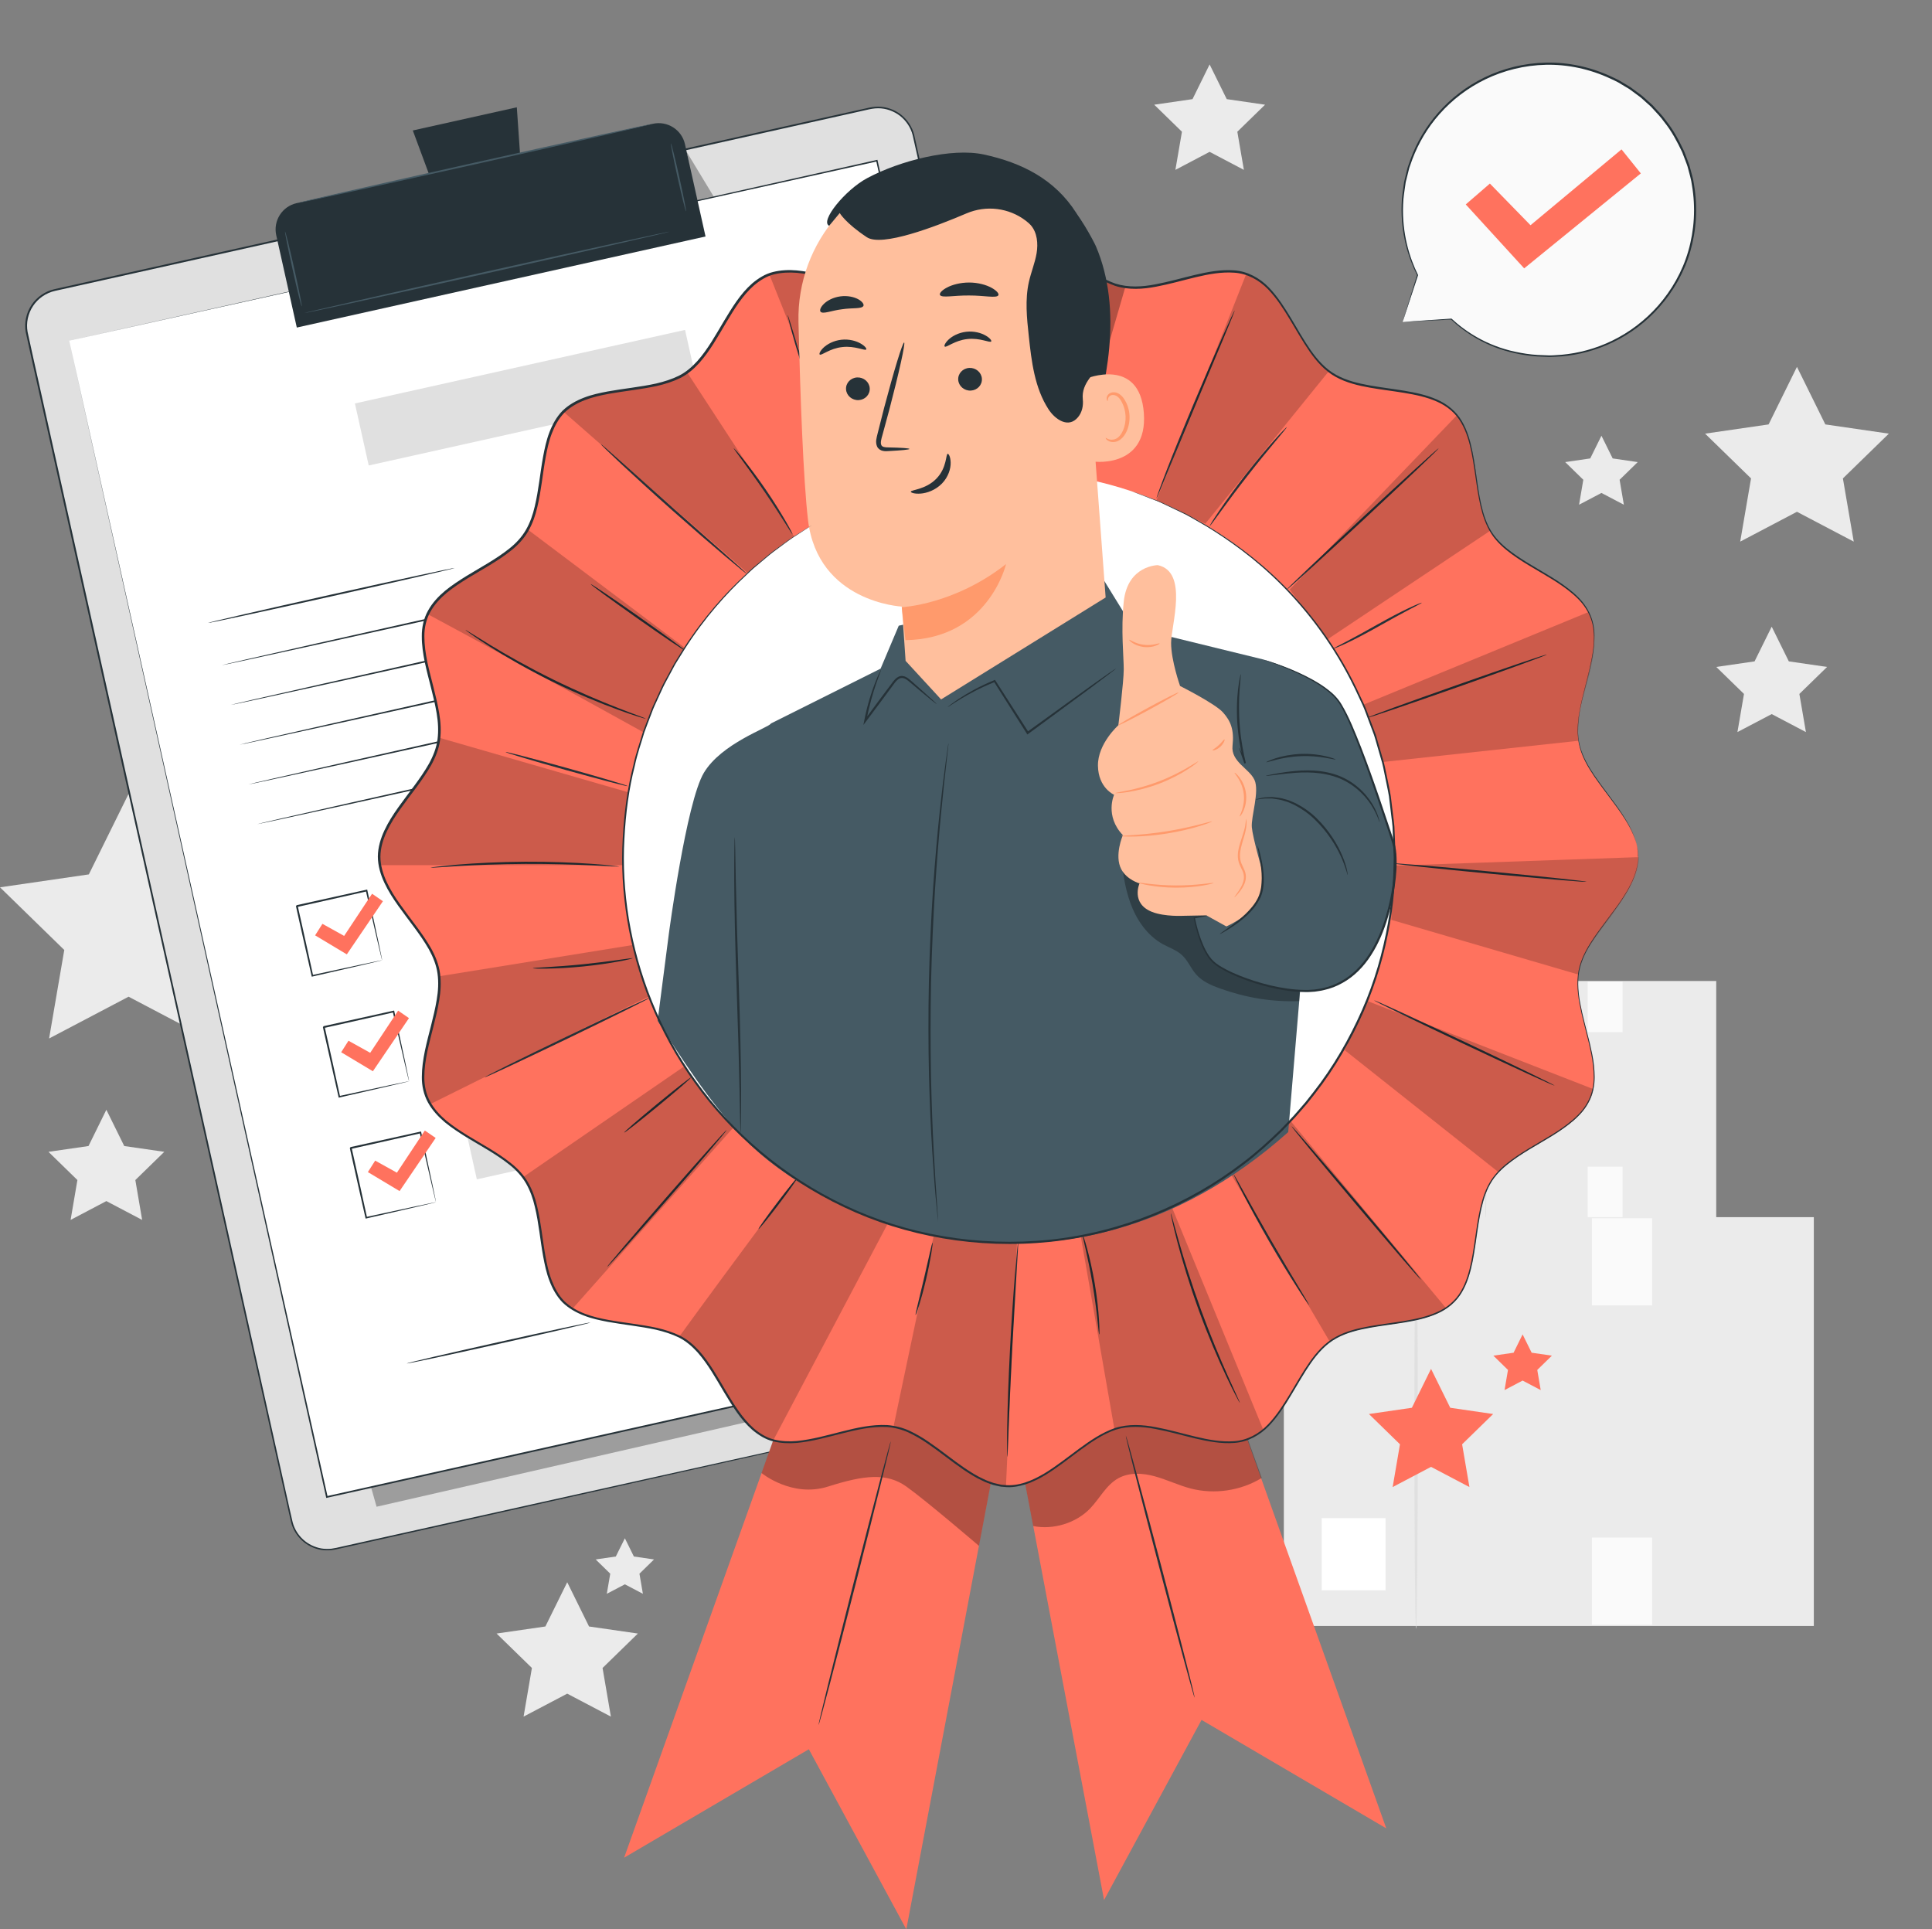 <?xml version="1.0" encoding="UTF-8"?>
<svg xmlns="http://www.w3.org/2000/svg" viewBox="0 0 454.5 453.85">
  <rect x="0" y="0" width="454.5" height="453.85" fill="#808080" stroke="none"/>
  <defs>
    <style>
      .cls-1 {
        fill: #ebebeb;
      }

      .cls-2 {
        fill: #fff;
      }

      .cls-3 {
        fill: #ffbf9d;
      }

      .cls-4 {
        fill: #fafafa;
      }

      .cls-5 {
        fill: #ff9a6c;
      }

      .cls-6 {
        fill: #ff725e;
      }

      .cls-7 {
        fill: #e0e0e0;
      }

      .cls-8 {
        fill: #455a64;
      }

      .cls-9 {
        fill: #263238;
      }

      .cls-10 {
        opacity: .2;
      }

      .cls-11 {
        opacity: .3;
      }
    </style>
  </defs>
  <g id="Background_Complete" data-name="Background Complete">
    <g>
      <g>
        <rect class="cls-1" x="331.49" y="230.77" width="72.26" height="55.74" transform="translate(735.23 517.28) rotate(180)"/>
        <rect class="cls-2" x="336.65" y="271.8" width="8.71" height="9.84" transform="translate(682.01 553.44) rotate(180)"/>
        <rect class="cls-4" x="373.5" y="230.91" width="8.21" height="11.89"/>
        <rect class="cls-4" x="373.5" y="274.45" width="8.21" height="11.89"/>
      </g>
      <path class="cls-7" d="M349.52,286.89c-.13,0-.23-12.26-.23-27.38s.1-27.38,.23-27.38,.23,12.26,.23,27.38-.1,27.38-.23,27.38Z"/>
    </g>
    <g>
      <g>
        <rect class="cls-1" x="302.01" y="286.32" width="124.68" height="96.17" transform="translate(728.71 668.81) rotate(180)"/>
        <rect class="cls-2" x="310.92" y="357.11" width="15.02" height="16.98" transform="translate(636.87 731.21) rotate(180)"/>
        <rect class="cls-4" x="374.5" y="286.57" width="14.16" height="20.52"/>
        <rect class="cls-4" x="374.5" y="361.68" width="14.16" height="20.52"/>
      </g>
      <path class="cls-7" d="M333.13,383.15c-.22,0-.4-21.15-.4-47.24s.18-47.24,.4-47.24,.4,21.15,.4,47.24-.18,47.24-.4,47.24Z"/>
    </g>
    <polygon class="cls-1" points="422.73 86.3 429.41 99.84 444.35 102.01 433.54 112.54 436.09 127.41 422.73 120.39 409.38 127.41 411.93 112.54 401.12 102.01 416.06 99.84 422.73 86.3"/>
    <polygon class="cls-1" points="25.02 261.06 29.23 269.59 38.65 270.95 31.84 277.59 33.44 286.97 25.02 282.54 16.61 286.97 18.21 277.59 11.4 270.95 20.82 269.59 25.02 261.06"/>
    <polygon class="cls-1" points="30.25 186.75 39.59 205.69 60.5 208.73 45.37 223.47 48.94 244.29 30.25 234.46 11.55 244.29 15.12 223.47 0 208.73 20.9 205.69 30.25 186.75"/>
    <polygon class="cls-1" points="416.79 147.42 420.82 155.58 429.82 156.89 423.3 163.24 424.84 172.21 416.79 167.98 408.73 172.21 410.27 163.24 403.75 156.89 412.76 155.58 416.79 147.42"/>
    <polygon class="cls-1" points="284.56 15.16 288.59 23.32 297.6 24.63 291.08 30.99 292.62 39.96 284.56 35.72 276.51 39.96 278.05 30.99 271.53 24.63 280.54 23.32 284.56 15.16"/>
    <polygon class="cls-1" points="376.74 102.5 379.38 107.84 385.27 108.7 381.01 112.86 382.01 118.73 376.74 115.96 371.47 118.73 372.47 112.86 368.21 108.7 374.1 107.84 376.74 102.5"/>
    <polygon class="cls-1" points="133.44 372.2 138.57 382.61 150.06 384.27 141.75 392.37 143.71 403.81 133.44 398.41 123.17 403.81 125.13 392.37 116.82 384.27 128.3 382.61 133.44 372.2"/>
    <polygon class="cls-1" points="147 361.86 149.12 366.15 153.86 366.84 150.43 370.19 151.24 374.92 147 372.69 142.75 374.92 143.56 370.19 140.13 366.84 144.87 366.15 147 361.86"/>
  </g>
  <g id="Stars">
    <polygon class="cls-6" points="336.65 322.01 341.17 331.16 351.26 332.63 343.96 339.75 345.68 349.81 336.65 345.06 327.62 349.81 329.34 339.75 322.04 332.63 332.14 331.16 336.65 322.01"/>
    <polygon class="cls-6" points="358.19 313.9 360.32 318.21 365.08 318.9 361.64 322.26 362.45 327 358.19 324.76 353.94 327 354.75 322.26 351.31 318.9 356.07 318.21 358.19 313.9"/>
  </g>
  <g id="Speech_Bubble" data-name="Speech Bubble">
    <g>
      <g>
        <path class="cls-4" d="M329.96,75.75l3.53-11.06c-2.75-5.51-4.05-11.83-3.46-18.41,1.71-18.93,18.47-32.89,37.42-31.17,18.96,1.71,32.94,18.45,31.22,37.38-1.71,18.93-18.47,32.89-37.42,31.17-7.92-.72-14.43-3.58-19.84-8.6h0l-11.46,.69Z"/>
        <path class="cls-9" d="M329.96,75.75s.27-.03,.76-.06c.51-.04,1.25-.09,2.2-.16,1.94-.13,4.79-.33,8.49-.58h.05s.04,.03,.04,.03c3.26,3.01,8.23,6.34,14.96,7.77,1.67,.36,3.43,.64,5.26,.75,.92,.03,1.85,.07,2.8,.11,.95,0,1.91-.11,2.89-.16,3.9-.36,7.98-1.41,11.9-3.33,3.92-1.91,7.66-4.68,10.79-8.25,3.12-3.57,5.66-7.93,7.07-12.82,1.41-4.88,1.76-10.23,.85-15.51-.16-1.33-.58-2.62-.91-3.93-.15-.66-.43-1.29-.66-1.93-.24-.63-.47-1.28-.73-1.91-1.18-2.46-2.47-4.93-4.23-7.1-.8-1.15-1.78-2.13-2.71-3.15-.44-.53-1-.95-1.5-1.42-.52-.45-1-.94-1.54-1.35l-1.64-1.21-.82-.6-.87-.52-1.74-1.04c-.58-.33-1.21-.59-1.81-.88-4.84-2.27-10.08-3.37-15.16-3.26-5.08,.1-9.95,1.34-14.22,3.4-4.27,2.06-7.94,4.92-10.82,8.18-2.89,3.26-4.99,6.91-6.38,10.57-.17,.46-.33,.92-.49,1.37-.17,.45-.32,.9-.42,1.37-.23,.92-.45,1.83-.68,2.72-.24,1.82-.58,3.57-.61,5.28-.28,6.85,1.53,12.54,3.5,16.53l.02,.04v.04c-1.18,3.56-2.08,6.3-2.7,8.17-.31,.92-.54,1.63-.7,2.12-.16,.48-.25,.73-.25,.73,0,0,.06-.23,.2-.7,.15-.49,.37-1.19,.65-2.11,.59-1.9,1.45-4.68,2.57-8.29v.08c-2.01-3.99-3.88-9.72-3.64-16.64,.03-1.73,.35-3.49,.59-5.33,.22-.9,.44-1.82,.67-2.75,.1-.47,.25-.93,.42-1.39,.16-.46,.33-.92,.49-1.39,1.38-3.7,3.5-7.41,6.42-10.72,2.91-3.31,6.61-6.22,10.94-8.32,4.32-2.1,9.27-3.36,14.42-3.47,5.15-.12,10.47,.99,15.39,3.29,.61,.3,1.24,.56,1.83,.89l1.76,1.05,.88,.53,.83,.61,1.67,1.23c.55,.42,1.04,.92,1.57,1.37,.51,.48,1.07,.9,1.52,1.44,.94,1.04,1.94,2.03,2.75,3.19,1.78,2.2,3.1,4.71,4.29,7.21,.27,.64,.49,1.3,.74,1.94,.23,.65,.52,1.28,.67,1.96,.34,1.33,.77,2.64,.93,3.99,.92,5.36,.55,10.79-.88,15.74-1.44,4.96-4.02,9.38-7.2,12.99-3.18,3.62-6.98,6.41-10.96,8.33-3.98,1.93-8.12,2.98-12.06,3.33-.99,.05-1.96,.14-2.92,.15-.96-.04-1.9-.08-2.83-.12-1.85-.12-3.62-.41-5.31-.78-6.79-1.47-11.79-4.88-15.03-7.94l.08,.03c-3.74,.2-6.61,.35-8.57,.45-.94,.05-1.67,.08-2.18,.11-.48,.02-.72,.03-.72,.03Z"/>
      </g>
      <polygon class="cls-6" points="344.82 48.09 350.49 43.18 360.05 52.98 381.46 35.14 386 40.79 358.56 63.13 344.82 48.09"/>
    </g>
  </g>
  <g id="Form">
    <g>
      <g>
        <g>
          <g>
            <path class="cls-7" d="M270.63,321.59l-191.76,42.74c-4.65,1.04-9.27-1.9-10.31-6.55L6.32,78.52c-1.04-4.65,1.9-9.27,6.55-10.31L204.64,25.48c4.65-1.04,9.27,1.9,10.31,6.55l62.23,279.25c1.04,4.65-1.89,9.27-6.55,10.31Z"/>
            <path class="cls-9" d="M270.63,321.59s.21-.07,.64-.19c.42-.12,1.04-.36,1.8-.78,.74-.44,1.62-1.1,2.42-2.11,.79-1,1.5-2.37,1.75-4.05,.14-.83,.13-1.74-.02-2.67-.16-.93-.41-1.9-.63-2.92-.46-2.04-.96-4.28-1.5-6.7-1.09-4.84-2.34-10.43-3.75-16.73-5.63-25.17-13.77-61.6-23.82-106.6-5.02-22.51-10.53-47.16-16.43-73.62-2.95-13.23-6.01-26.92-9.15-41.01-1.57-7.05-3.17-14.2-4.78-21.45-.81-3.62-1.63-7.27-2.45-10.94-.44-1.79-1.52-3.4-2.97-4.56-1.47-1.13-3.3-1.8-5.17-1.79-.94,0-1.85,.18-2.78,.4-.93,.21-1.87,.42-2.8,.63-1.87,.42-3.75,.84-5.63,1.26-3.77,.84-7.55,1.68-11.36,2.53-7.62,1.7-15.32,3.42-23.11,5.15-15.58,3.47-31.48,7.02-47.67,10.63-32.38,7.22-65.91,14.69-100.25,22.35-2.1,.46-4,1.75-5.18,3.54-1.2,1.77-1.68,4.01-1.3,6.12,.9,4.26,1.89,8.52,2.82,12.76,1.89,8.48,3.77,16.91,5.63,25.27,3.73,16.73,7.4,33.21,11.01,49.4,7.21,32.39,14.17,63.63,20.8,93.4,6.63,29.76,12.92,58.04,18.81,84.51,.74,3.31,1.47,6.59,2.19,9.84,.37,1.62,.71,3.26,1.1,4.84,.41,1.57,1.29,2.99,2.48,4.07,1.19,1.08,2.68,1.8,4.24,2.08,.78,.13,1.58,.15,2.37,.07,.78-.1,1.56-.29,2.35-.47,3.13-.7,6.24-1.39,9.31-2.07,12.29-2.73,24.08-5.36,35.33-7.86,45.02-10,81.45-18.1,106.62-23.69,12.59-2.79,22.36-4.95,28.99-6.42,3.31-.73,5.84-1.29,7.54-1.66,1.7-.37,2.57-.55,2.57-.55,0,0-.87,.21-2.56,.59-1.7,.38-4.22,.95-7.53,1.7-6.63,1.49-16.4,3.68-28.98,6.5-25.17,5.63-61.59,13.77-106.6,23.82-11.25,2.51-23.04,5.14-35.33,7.89-3.07,.69-6.17,1.38-9.31,2.08-.78,.17-1.56,.37-2.38,.47-.82,.08-1.65,.06-2.46-.07-1.63-.29-3.18-1.03-4.41-2.16-1.23-1.12-2.16-2.6-2.58-4.23-.4-1.62-.73-3.23-1.1-4.86-.73-3.25-1.46-6.53-2.2-9.84-5.9-26.47-12.21-54.75-18.85-84.51-6.64-29.76-13.6-61-20.83-93.39-3.61-16.19-7.28-32.68-11.01-49.4-1.86-8.36-3.74-16.79-5.63-25.27-.94-4.25-1.91-8.48-2.83-12.78-.39-2.2,.11-4.56,1.37-6.42,1.24-1.87,3.23-3.23,5.44-3.71,34.34-7.65,67.87-15.12,100.25-22.34,16.19-3.61,32.1-7.15,47.67-10.62,7.79-1.73,15.49-3.45,23.11-5.15,3.81-.85,7.6-1.69,11.36-2.53,1.88-.42,3.76-.84,5.63-1.25,.94-.21,1.87-.42,2.8-.62,.92-.22,1.89-.42,2.87-.41,1.95,0,3.87,.69,5.4,1.87,1.51,1.2,2.64,2.89,3.1,4.76,.82,3.67,1.64,7.32,2.45,10.95,1.61,7.25,3.21,14.4,4.78,21.45,3.14,14.1,6.18,27.78,9.13,41.02,5.89,26.47,11.37,51.12,16.38,73.63,10,45.02,18.1,81.45,23.7,106.63,1.4,6.29,2.64,11.89,3.71,16.73,.54,2.42,1.03,4.66,1.48,6.71,.22,1.03,.47,1.99,.62,2.93,.15,.94,.16,1.86,.01,2.7-.26,1.69-.99,3.07-1.79,4.08-.81,1.01-1.7,1.67-2.45,2.11-.77,.41-1.39,.65-1.81,.77-.43,.11-.64,.17-.64,.17Z"/>
          </g>
          <g class="cls-11">
            <polygon points="88.59 354.44 263.31 314.49 257.78 280.25 247.88 261.06 80.74 326.71 88.59 354.44"/>
          </g>
          <g class="cls-11">
            <polygon points="161.53 35.72 168.14 46.64 169.43 52.42 164.94 53.42 161.53 35.72"/>
          </g>
          <g>
            <polygon class="cls-2" points="16.28 80.14 76.9 352.14 266.91 309.8 256.07 261.16 206.29 37.8 16.28 80.14"/>
            <path class="cls-9" d="M16.28,80.14c1.35-.3,74.49-16.67,189.97-42.51l.16-.04,.04,.17c16.86,75.59,37.89,169.92,60.65,271.97v.02s.05,.2,.05,.2l-.2,.05c-67.93,15.13-132.43,29.5-190.01,42.33l-.19,.04-.04-.19C41.03,191.56,16.65,81.8,16.28,80.14c.37,1.66,24.9,111.39,60.8,271.96l-.23-.14c57.58-12.84,122.08-27.22,190.01-42.36l-.16,.25v-.02c-22.73-102.06-43.74-196.39-60.58-271.99l.2,.13C90.8,63.6,17.63,79.84,16.28,80.14Z"/>
          </g>
        </g>
        <g>
          <path class="cls-9" d="M71.87,38.11h85.85c3.49,0,6.33,2.83,6.33,6.33v22.24H65.54v-22.24c0-3.49,2.83-6.33,6.33-6.33Z" transform="translate(-8.65 26.22) rotate(-12.56)"/>
          <polygon class="cls-9" points="121.58 25.24 97.11 30.69 104.65 51.03 123.08 46.92 121.58 25.24"/>
          <path class="cls-8" d="M153.58,29.12c.02,.11-18.71,4.38-41.85,9.54-23.14,5.16-41.92,9.25-41.94,9.14-.02-.11,18.71-4.38,41.85-9.54,23.13-5.16,41.91-9.25,41.94-9.13Z"/>
          <path class="cls-8" d="M70.98,72.07c-.11,.02-1.08-3.9-2.16-8.76-1.08-4.87-1.87-8.83-1.76-8.85,.11-.02,1.08,3.9,2.17,8.76,1.08,4.86,1.87,8.83,1.76,8.85Z"/>
          <path class="cls-8" d="M161.39,49.73c-.11,.02-1-3.54-1.98-7.95-.98-4.42-1.69-8.02-1.58-8.04,.11-.02,1,3.54,1.98,7.95,.98,4.42,1.69,8.02,1.58,8.04Z"/>
          <path class="cls-8" d="M157.58,54.48c.02,.11-19.21,4.49-42.96,9.79-23.76,5.29-43.03,9.49-43.05,9.38-.02-.11,19.21-4.49,42.96-9.79,23.75-5.29,43.02-9.49,43.05-9.38Z"/>
        </g>
      </g>
      <path class="cls-9" d="M106.97,133.61c.03,.11-12.95,3.1-28.97,6.67-16.03,3.57-29.04,6.38-29.07,6.26-.03-.11,12.94-3.1,28.97-6.67,16.02-3.57,29.04-6.38,29.06-6.26Z"/>
      <path class="cls-9" d="M203.68,122.71c.03,.11-33.87,7.76-75.7,17.09-41.85,9.33-75.78,16.79-75.8,16.68-.03-.11,33.87-7.76,75.71-17.09,41.83-9.32,75.77-16.79,75.79-16.68Z"/>
      <path class="cls-9" d="M205.76,132.06c.03,.11-33.87,7.76-75.7,17.09-41.85,9.33-75.78,16.79-75.8,16.68-.03-.11,33.87-7.76,75.71-17.09,41.83-9.32,75.77-16.79,75.79-16.68Z"/>
      <path class="cls-9" d="M207.85,141.41c.03,.11-33.87,7.76-75.7,17.09-41.85,9.33-75.78,16.79-75.8,16.68-.03-.11,33.87-7.76,75.71-17.09,41.83-9.32,75.77-16.79,75.79-16.68Z"/>
      <path class="cls-9" d="M209.93,150.76c.03,.11-33.87,7.76-75.7,17.09-41.85,9.33-75.78,16.79-75.8,16.68-.03-.11,33.87-7.76,75.71-17.09,41.83-9.32,75.77-16.79,75.79-16.68Z"/>
      <path class="cls-9" d="M212.01,160.1c.03,.11-33.87,7.76-75.7,17.09-41.85,9.33-75.78,16.79-75.8,16.68-.03-.11,33.87-7.76,75.71-17.09,41.83-9.32,75.77-16.79,75.79-16.68Z"/>
      <path class="cls-9" d="M89.89,225.9s-.04-.11-.09-.32c-.06-.23-.13-.53-.22-.89-.19-.81-.46-1.93-.79-3.34-.67-2.89-1.61-6.95-2.73-11.81l.22,.14c-4.77,1.07-10.4,2.34-16.39,3.68-.04,.05,.3-.47,.16-.25h0s0,.01,0,.01v.02s.01,.04,.01,.04l.02,.07,.03,.14,.06,.28,.12,.56c.08,.37,.17,.74,.25,1.11,.16,.74,.33,1.47,.49,2.19,.32,1.45,.63,2.86,.94,4.24,.61,2.75,1.18,5.35,1.7,7.74l-.22-.14c4.88-1.05,8.95-1.92,11.85-2.55,1.42-.3,2.55-.53,3.36-.7,.37-.07,.66-.13,.9-.18,.21-.04,.32-.06,.33-.05,0,0-.09,.03-.28,.08-.22,.06-.51,.13-.86,.21-.8,.19-1.91,.45-3.3,.78-2.92,.67-7.02,1.62-11.93,2.75l-.18,.04-.04-.18c-.54-2.39-1.12-4.98-1.74-7.73-.31-1.38-.63-2.79-.95-4.24-.16-.72-.33-1.45-.49-2.19-.08-.37-.17-.74-.25-1.11l-.12-.56-.06-.28-.03-.14-.02-.07v-.04s-.01-.02-.01-.02h0s0-.01,0-.01c-.14,.22,.19-.31,.16-.25,6-1.33,11.63-2.57,16.41-3.63l.18-.04,.04,.18c1.06,4.92,1.94,9.04,2.57,11.97,.29,1.4,.52,2.52,.69,3.32,.07,.35,.13,.64,.17,.87,.04,.19,.05,.29,.04,.29Z"/>
      <rect class="cls-7" x="97.04" y="198.09" width="117.22" height="9.78" transform="translate(-40.43 38.72) rotate(-12.56)"/>
      <path class="cls-9" d="M96.23,254.36s-.04-.11-.09-.32c-.06-.23-.13-.53-.22-.89-.19-.81-.46-1.93-.79-3.34-.67-2.89-1.61-6.95-2.73-11.81l.22,.14c-4.77,1.07-10.4,2.34-16.39,3.68-.04,.05,.3-.47,.16-.25h0s0,.01,0,.01v.02s.01,.04,.01,.04l.02,.07,.03,.14,.06,.28,.12,.56c.08,.37,.17,.74,.25,1.11,.16,.74,.33,1.47,.49,2.19,.32,1.45,.63,2.86,.94,4.24,.61,2.75,1.18,5.35,1.7,7.74l-.22-.14c4.88-1.05,8.95-1.92,11.85-2.55,1.42-.3,2.55-.53,3.36-.7,.37-.07,.66-.13,.9-.18,.21-.04,.32-.06,.33-.05,0,0-.09,.03-.28,.08-.22,.06-.51,.13-.86,.21-.8,.19-1.91,.45-3.3,.78-2.92,.67-7.02,1.62-11.93,2.75l-.18,.04-.04-.18c-.54-2.39-1.12-4.98-1.74-7.73-.31-1.38-.63-2.79-.95-4.24-.16-.72-.33-1.45-.49-2.19-.08-.37-.17-.74-.25-1.11l-.12-.56-.06-.28-.03-.14-.02-.07v-.04s-.01-.02-.01-.02h0s0-.01,0-.01c-.14,.22,.19-.31,.16-.25,6-1.33,11.63-2.57,16.41-3.63l.18-.04,.04,.18c1.06,4.92,1.94,9.04,2.57,11.97,.29,1.4,.52,2.52,.69,3.32,.07,.35,.13,.64,.17,.87,.04,.19,.05,.29,.04,.29Z"/>
      <rect class="cls-7" x="103.38" y="226.54" width="117.22" height="9.78" transform="translate(-46.46 40.78) rotate(-12.56)"/>
      <path class="cls-9" d="M102.57,282.81s-.04-.11-.09-.32c-.06-.23-.13-.53-.22-.89-.19-.81-.46-1.93-.79-3.34-.67-2.89-1.61-6.95-2.73-11.81l.22,.14c-4.77,1.07-10.4,2.34-16.39,3.68-.04,.05,.3-.47,.16-.25h0s0,.01,0,.01v.02s.01,.04,.01,.04l.02,.07,.03,.14,.06,.28,.12,.56c.08,.37,.17,.74,.25,1.11,.16,.74,.33,1.47,.49,2.19,.32,1.45,.63,2.86,.94,4.24,.61,2.75,1.18,5.35,1.7,7.74l-.22-.14c4.88-1.05,8.95-1.92,11.85-2.55,1.42-.3,2.55-.53,3.36-.7,.37-.07,.66-.13,.9-.18,.21-.04,.32-.06,.32-.05,0,0-.09,.03-.28,.08-.22,.06-.51,.13-.86,.21-.8,.19-1.91,.45-3.3,.78-2.92,.67-7.02,1.62-11.93,2.75l-.18,.04-.04-.18c-.54-2.39-1.12-4.98-1.74-7.73-.31-1.38-.63-2.79-.95-4.24-.16-.72-.32-1.45-.49-2.19-.08-.37-.17-.74-.25-1.11l-.12-.56-.06-.28-.03-.14-.02-.07v-.04s-.01-.02-.01-.02h0s0-.01,0-.01c-.14,.22,.19-.31,.16-.25,6-1.33,11.63-2.57,16.41-3.63l.18-.04,.04,.18c1.06,4.92,1.94,9.04,2.57,11.97,.29,1.4,.52,2.52,.69,3.32,.07,.35,.13,.64,.17,.87,.04,.19,.05,.29,.04,.29Z"/>
      <rect class="cls-7" x="109.72" y="255" width="117.22" height="9.78" transform="translate(-52.5 42.84) rotate(-12.56)"/>
      <polygon class="cls-6" points="74.13 220.03 75.85 217.32 80.96 220.16 87.53 210.24 90.08 212 81.59 224.5 74.13 220.03"/>
      <polygon class="cls-6" points="80.26 247.53 81.98 244.82 87.09 247.66 93.66 237.74 96.21 239.5 87.72 252 80.26 247.53"/>
      <polygon class="cls-6" points="86.54 275.72 88.26 273.02 93.37 275.86 99.94 265.94 102.49 267.69 94 280.19 86.54 275.72"/>
      <path class="cls-9" d="M138.91,311.11c.03,.11-9.63,2.36-21.57,5.02-11.94,2.66-21.64,4.73-21.67,4.61-.03-.11,9.63-2.36,21.58-5.02,11.94-2.66,21.64-4.73,21.66-4.61Z"/>
      <path class="cls-9" d="M160.46,305.95c.03,.11-3.53,1-7.94,1.98-4.41,.98-8,1.69-8.03,1.57-.03-.11,3.53-1,7.94-1.98,4.41-.98,8-1.69,8.03-1.57Z"/>
      <path class="cls-9" d="M231.8,283.5c.03,.11-8.67,2.15-19.41,4.54-10.75,2.4-19.48,4.25-19.5,4.13-.03-.11,8.66-2.15,19.41-4.54,10.74-2.39,19.48-4.24,19.5-4.13Z"/>
      <path class="cls-9" d="M222.51,309.82s.09-.27,.19-.8c.12-.52,.12-1.33-.12-2.31-.25-.99-.77-2.12-1.38-3.44-.59-1.31-1.36-2.87-1.37-4.77,.03-1.86,.85-3.93,2.53-5.38,1.66-1.48,4.28-2,6.65-1.24,1.18,.38,2.32,1.05,3.16,2.08,.4,.52,.73,1.15,.75,1.87,.06,.73-.5,1.46-1.17,1.69-.67,.25-1.31,.33-1.97,.49-.66,.14-1.32,.27-1.99,.41-1.34,.26-2.7,.51-4.09,.69-2.78,.37-5.57,.42-8.18,.05-1.28-.14-2.63-.16-3.59,.59-.96,.73-1.45,1.92-2.16,2.92-.35,.5-.8,.99-1.39,1.25-.58,.27-1.26,.26-1.83,.08-1.15-.39-2-1.16-2.92-1.68-.45-.27-.92-.48-1.41-.53-.48-.05-.96,.07-1.34,.34-.77,.55-1.18,1.46-1.69,2.22-1.01,1.62-2.75,2.38-4.22,2.44-1.51,.07-2.73-.57-3.5-1.24-.79-.69-1.18-1.42-1.38-1.92-.2-.51-.23-.79-.23-.79,.02,0,.08,.27,.3,.76,.23,.48,.63,1.18,1.41,1.83,.77,.64,1.95,1.22,3.38,1.13,1.41-.07,3.04-.82,3.99-2.36,.5-.74,.88-1.68,1.76-2.32,.43-.31,1-.46,1.56-.41,.56,.05,1.07,.29,1.55,.57,.95,.54,1.81,1.29,2.85,1.63,.52,.16,1.08,.16,1.57-.07,.5-.22,.9-.64,1.23-1.13,.69-.95,1.16-2.18,2.24-3.02,.54-.42,1.21-.63,1.87-.7,.67-.07,1.34-.03,2,.03,2.61,.37,5.32,.31,8.09-.05,1.38-.18,2.73-.42,4.07-.68,.67-.14,1.33-.27,1.98-.41,.65-.15,1.33-.24,1.9-.46,.57-.21,.96-.71,.92-1.3-.01-.58-.29-1.16-.66-1.63-.77-.94-1.85-1.59-2.97-1.96-2.25-.73-4.72-.25-6.3,1.14-1.61,1.37-2.42,3.34-2.46,5.12,0,1.8,.71,3.35,1.29,4.67,.59,1.32,1.1,2.49,1.33,3.5,.22,1.01,.19,1.84,.04,2.36-.13,.53-.27,.78-.27,.78Z"/>
      <path class="cls-9" d="M243.18,297.02s-.18,.07-.52,.16c-.39,.09-.89,.21-1.51,.36-1.37,.32-3.26,.76-5.58,1.29-4.71,1.09-11.21,2.63-18.35,4.44-7.15,1.81-13.6,3.56-18.26,4.84-2.29,.63-4.17,1.15-5.52,1.52-.62,.16-1.12,.3-1.5,.4-.35,.09-.53,.13-.53,.11,0-.01,.17-.08,.51-.19,.38-.12,.87-.28,1.48-.48,1.29-.41,3.16-.97,5.48-1.65,4.64-1.36,11.08-3.15,18.23-4.96,7.15-1.81,13.66-3.31,18.39-4.33,2.36-.51,4.28-.91,5.61-1.16,.63-.12,1.14-.21,1.53-.29,.35-.06,.54-.09,.54-.07Z"/>
      <rect class="cls-7" x="84.17" y="86.07" width="79.57" height="14.95" transform="translate(-17.38 29.2) rotate(-12.56)"/>
    </g>
  </g>
  <g id="Character">
    <g>
      <g>
        <g>
          <polygon class="cls-6" points="234.63 314.4 259.73 446.96 282.66 404.59 326.12 430.1 279.98 301.02 234.63 314.4"/>
          <g class="cls-11">
            <path d="M243.07,358.98c4.64,.96,10.05-.68,13.34-4.09,2.29-2.37,3.81-5.58,6.69-7.16,2.59-1.42,5.78-1.22,8.62-.43s5.53,2.1,8.38,2.85c5.6,1.45,11.78,.54,16.72-2.48l-7.24-20.1-33.6-4.2-16.02,19.25,3.1,16.37Z"/>
          </g>
          <path class="cls-9" d="M281.02,399.33c-.14,.04-3.88-13.73-8.34-30.75-4.47-17.02-7.98-30.85-7.84-30.88,.14-.04,3.87,13.73,8.35,30.75,4.47,17.02,7.98,30.84,7.84,30.88Z"/>
        </g>
        <polygon class="cls-6" points="238.31 321.29 213.21 453.85 190.28 411.49 146.82 437 192.96 307.91 238.31 321.29"/>
        <g class="cls-11">
          <path d="M179.16,346.52s7.14,5.87,15.65,3.17c8.51-2.71,13.8-3.28,18.41,0,4.61,3.28,17.08,13.96,17.08,13.96l2.89-15.29-16.75-23-17.49,3.53-12.46,1.24-4.63,8.76-2.71,7.63Z"/>
        </g>
        <path class="cls-6" d="M385.42,201.63c0,9.51-12.16,17.7-13.94,26.69-1.83,9.26,6.23,21.47,2.7,29.99-3.6,8.67-17.97,11.59-23.12,19.29-5.2,7.77-2.43,22.15-9.01,28.73-6.58,6.58-20.97,3.81-28.73,9.01-7.71,5.16-10.62,19.53-19.29,23.12-8.52,3.53-20.73-4.53-29.99-2.7-8.99,1.78-17.18,13.94-26.69,13.94s-17.7-12.16-26.69-13.94c-9.26-1.83-21.47,6.23-29.99,2.7-8.67-3.6-11.59-17.97-19.29-23.12-7.77-5.2-22.15-2.43-28.73-9.01-6.58-6.58-3.81-20.97-9.01-28.73-5.16-7.71-19.53-10.62-23.12-19.29-3.53-8.52,4.53-20.73,2.7-29.99-1.78-8.99-13.94-17.18-13.94-26.69s12.16-17.7,13.94-26.69c1.83-9.26-6.23-21.47-2.7-29.99,3.6-8.67,17.97-11.59,23.12-19.29,5.2-7.77,2.43-22.15,9.01-28.73,6.58-6.58,20.97-3.81,28.73-9.01,7.71-5.16,10.62-19.53,19.29-23.12,8.52-3.53,20.73,4.53,29.99,2.7,8.99-1.78,17.18-13.94,26.69-13.94s17.7,12.16,26.69,13.94c9.26,1.83,21.47-6.23,29.99-2.7,8.67,3.6,11.59,17.97,19.29,23.12,7.77,5.2,22.15,2.43,28.73,9.01s3.81,20.97,9.01,28.73c5.16,7.71,19.53,10.62,23.12,19.29,3.53,8.52-4.53,20.73-2.7,29.99,1.78,8.99,13.94,17.18,13.94,26.69Z"/>
        <path class="cls-9" d="M202.68,118.62s-.11-.13-.27-.41c-.19-.33-.41-.73-.68-1.22-.59-1.06-1.39-2.62-2.36-4.56-1.93-3.88-4.43-9.34-6.84-15.5-2.4-6.17-4.26-11.88-5.47-16.04-.61-2.08-1.06-3.78-1.35-4.95-.13-.54-.24-.99-.32-1.36-.07-.31-.1-.48-.08-.48,.02,0,.08,.15,.18,.46,.11,.36,.25,.8,.42,1.33,.38,1.24,.89,2.89,1.51,4.9,1.3,4.13,3.2,9.8,5.6,15.96,2.4,6.15,4.84,11.62,6.68,15.53,.91,1.9,1.65,3.46,2.21,4.63,.24,.5,.43,.92,.59,1.26,.13,.29,.19,.45,.18,.46Z"/>
        <path class="cls-9" d="M215.86,113.61s-.17-.38-.38-1.1c-.21-.72-.5-1.76-.83-3.06-.66-2.6-1.48-6.21-2.22-10.23-.74-4.02-1.26-7.69-1.56-10.35-.15-1.33-.26-2.41-.31-3.16-.06-.75-.07-1.16-.03-1.17s.12,.4,.24,1.14c.13,.85,.29,1.9,.48,3.13,.4,2.64,.97,6.29,1.71,10.31,.74,4.01,1.5,7.63,2.06,10.24,.26,1.22,.49,2.26,.67,3.1,.15,.73,.22,1.14,.19,1.15Z"/>
        <path class="cls-9" d="M239.11,111.3c-.14,0-.51-11.21-.83-25.05-.31-13.84-.45-25.06-.31-25.07,.14,0,.51,11.21,.83,25.05,.31,13.84,.45,25.06,.31,25.06Z"/>
        <path class="cls-9" d="M262.51,88.25c.14,.04-1.48,5.65-3.61,12.53-2.13,6.88-3.97,12.42-4.1,12.37-.14-.04,1.48-5.65,3.61-12.53,2.13-6.88,3.97-12.41,4.1-12.37Z"/>
        <path class="cls-9" d="M272.05,117.24s.03-.17,.13-.47c.12-.36,.27-.79,.46-1.32,.4-1.14,1.02-2.78,1.8-4.81,1.56-4.04,3.81-9.59,6.37-15.68,2.56-6.1,4.94-11.59,6.69-15.55,.86-1.92,1.57-3.5,2.11-4.68,.24-.5,.44-.92,.6-1.26,.14-.29,.23-.43,.24-.43s-.03,.17-.15,.47c-.14,.35-.31,.78-.51,1.3-.49,1.2-1.15,2.8-1.95,4.74-1.7,4.06-4,9.55-6.55,15.61-2.53,6.06-4.81,11.55-6.51,15.62-.8,1.95-1.46,3.55-1.95,4.74-.22,.51-.4,.93-.55,1.28-.13,.29-.21,.44-.22,.44Z"/>
        <path class="cls-9" d="M284.56,123.76s.17-.38,.57-1.02c.39-.64,.99-1.54,1.74-2.65,1.5-2.22,3.66-5.23,6.17-8.45,2.52-3.22,4.91-6.05,6.7-8.05,.89-1,1.63-1.8,2.15-2.33,.52-.54,.82-.82,.85-.8,.03,.02-.22,.36-.7,.94-.55,.66-1.22,1.48-2.02,2.44-1.71,2.05-4.06,4.91-6.57,8.13-2.51,3.22-4.71,6.19-6.28,8.35-.74,1.01-1.37,1.86-1.87,2.56-.45,.6-.71,.92-.74,.9Z"/>
        <path class="cls-9" d="M302.74,138.66c-.1-.11,7.81-7.63,17.67-16.79,9.86-9.17,17.93-16.52,18.03-16.41,.1,.11-7.81,7.62-17.67,16.8-9.86,9.17-17.93,16.52-18.02,16.41Z"/>
        <path class="cls-9" d="M334.5,141.77c.03,.07-1.14,.66-3.01,1.64-1.88,.98-4.43,2.39-7.25,3.98-2.82,1.58-5.42,2.95-7.34,3.85-.96,.45-1.75,.8-2.3,1.02-.55,.22-.86,.33-.88,.3-.03-.07,1.14-.66,3.01-1.64,1.88-.98,4.43-2.39,7.25-3.98,2.82-1.58,5.42-2.95,7.34-3.85,.96-.45,1.75-.8,2.3-1.02,.55-.22,.86-.33,.88-.3Z"/>
        <path class="cls-9" d="M363.9,153.97c.05,.14-9.37,3.57-21.03,7.68-11.67,4.11-21.16,7.33-21.21,7.19-.05-.14,9.37-3.57,21.04-7.68,11.66-4.11,21.16-7.33,21.21-7.19Z"/>
        <path class="cls-9" d="M373.26,207.43c-.01,.14-10.25-.71-22.86-1.91-12.61-1.2-22.83-2.29-22.81-2.43,.01-.14,10.25,.71,22.86,1.91,12.61,1.2,22.82,2.29,22.81,2.43Z"/>
        <path class="cls-9" d="M365.74,255.39c-.06,.13-9.63-4.26-21.37-9.81-11.74-5.55-21.21-10.15-21.15-10.28,.06-.13,9.63,4.26,21.37,9.81,11.74,5.55,21.21,10.15,21.15,10.28Z"/>
        <path class="cls-9" d="M334.26,301.02c-.11,.09-7.01-7.91-15.41-17.88-8.41-9.97-15.13-18.12-15.02-18.22,.11-.09,7.01,7.91,15.42,17.88,8.4,9.97,15.13,18.12,15.02,18.21Z"/>
        <path class="cls-9" d="M307.98,307.04s-.33-.38-.83-1.12c-.51-.74-1.23-1.83-2.09-3.18-1.74-2.71-4.07-6.49-6.52-10.75-2.45-4.25-4.57-8.17-6.04-11.03-.74-1.43-1.32-2.59-1.71-3.41-.39-.81-.59-1.27-.56-1.28s.29,.41,.74,1.19c.49,.87,1.11,1.99,1.85,3.33,1.56,2.81,3.72,6.69,6.17,10.94,2.45,4.25,4.73,8.06,6.38,10.81,.78,1.31,1.44,2.41,1.95,3.27,.46,.78,.69,1.21,.66,1.23Z"/>
        <path class="cls-9" d="M291.66,329.99s-.11-.13-.26-.41c-.18-.33-.39-.74-.65-1.22-.56-1.06-1.34-2.62-2.26-4.57-1.84-3.89-4.21-9.35-6.46-15.52-2.25-6.18-3.95-11.88-5.04-16.05-.55-2.08-.96-3.77-1.21-4.95-.11-.54-.21-.99-.29-1.36-.06-.31-.08-.48-.06-.48,.02,0,.07,.15,.17,.46,.1,.36,.23,.8,.38,1.33,.35,1.24,.81,2.89,1.37,4.9,1.18,4.13,2.93,9.8,5.17,15.97,2.25,6.16,4.55,11.63,6.31,15.55,.86,1.9,1.57,3.47,2.1,4.63,.23,.5,.41,.92,.57,1.26,.12,.29,.18,.45,.17,.46Z"/>
        <path class="cls-9" d="M258.59,313.9c-.08,0-.2-1.33-.43-3.48-.23-2.15-.59-5.12-1.14-8.37-.55-3.25-1.17-6.18-1.65-8.29-.48-2.11-.8-3.41-.72-3.43,.03,0,.16,.3,.35,.88,.19,.58,.45,1.42,.73,2.46,.57,2.09,1.26,5.02,1.81,8.29,.55,3.27,.85,6.26,.99,8.42,.07,1.08,.11,1.96,.11,2.57,0,.61,0,.94-.04,.95Z"/>
        <path class="cls-9" d="M236.97,342.69s-.03-.18-.04-.51c0-.4-.01-.88-.02-1.47-.01-1.28,0-3.12,.04-5.41,.08-4.56,.29-10.87,.65-17.82,.36-6.96,.81-13.25,1.18-17.8,.19-2.27,.35-4.11,.48-5.38,.07-.59,.12-1.07,.16-1.46,.04-.33,.08-.51,.09-.51,.02,0,.02,.18,.01,.51-.02,.4-.04,.88-.07,1.47-.08,1.35-.19,3.18-.32,5.39-.27,4.63-.63,10.88-1.02,17.8-.37,6.95-.63,13.25-.8,17.81-.08,2.22-.15,4.05-.2,5.4-.03,.59-.05,1.07-.07,1.47-.02,.34-.04,.51-.06,.51Z"/>
        <path class="cls-9" d="M219.38,292.33c.07,.01-.04,.99-.3,2.55-.26,1.56-.68,3.71-1.23,6.07-.55,2.36-1.13,4.47-1.59,5.98-.46,1.52-.8,2.44-.87,2.42-.07-.02,.14-.98,.51-2.52,.41-1.72,.9-3.75,1.44-6.01,.52-2.26,.98-4.3,1.38-6.02,.35-1.54,.59-2.49,.66-2.48Z"/>
        <path class="cls-9" d="M187.6,277.05c.11,.09-1.84,2.86-4.38,6.2-2.53,3.34-4.68,5.97-4.79,5.89-.11-.09,1.84-2.86,4.38-6.2,2.53-3.34,4.68-5.97,4.79-5.89Z"/>
        <path class="cls-9" d="M170.92,265.85c.11,.09-6.1,7.38-13.86,16.27-7.76,8.9-14.14,16.03-14.25,15.93-.11-.09,6.1-7.38,13.86-16.28,7.76-8.89,14.14-16.03,14.25-15.93Z"/>
        <path class="cls-9" d="M162.58,253.45c.09,.11-3.36,3.11-7.71,6.69-4.35,3.59-7.95,6.4-8.04,6.29s3.36-3.11,7.71-6.69c4.35-3.58,7.95-6.4,8.04-6.29Z"/>
        <path class="cls-9" d="M152.81,234.73c.06,.13-8.58,4.42-19.3,9.59-10.73,5.17-19.47,9.25-19.53,9.12-.06-.13,8.58-4.42,19.31-9.59,10.72-5.17,19.47-9.25,19.53-9.12Z"/>
        <path class="cls-9" d="M148.89,225.4s-.31,.13-.9,.27c-.58,.14-1.44,.32-2.49,.51-2.11,.39-5.05,.84-8.31,1.17-3.26,.33-6.23,.47-8.38,.5-1.07,.02-1.94,.01-2.54,0-.6-.02-.93-.05-.93-.08,0-.08,1.32-.15,3.46-.28,2.14-.13,5.09-.33,8.34-.66,3.25-.33,6.18-.71,8.3-1.01,2.12-.3,3.43-.49,3.45-.41Z"/>
        <path class="cls-9" d="M145.72,203.85s-.63,.02-1.75-.04c-1.21-.06-2.81-.14-4.76-.24-4.02-.19-9.57-.38-15.7-.35-6.13,.04-11.68,.28-15.7,.52-1.94,.12-3.54,.22-4.75,.3-1.12,.07-1.75,.09-1.75,.06,0-.04,.61-.13,1.73-.26,1.12-.14,2.74-.3,4.75-.46,4.01-.33,9.57-.63,15.72-.67,6.15-.03,11.71,.21,15.72,.5,2.01,.14,3.63,.29,4.75,.41,1.12,.12,1.74,.2,1.73,.24Z"/>
        <path class="cls-9" d="M147.69,184.93c-.04,.14-6.51-1.55-14.46-3.76-7.95-2.22-14.36-4.13-14.32-4.27,.04-.14,6.51,1.55,14.46,3.76,7.95,2.22,14.36,4.13,14.32,4.27Z"/>
        <path class="cls-9" d="M151.87,169.07s-.17-.02-.47-.11c-.36-.11-.8-.24-1.32-.4-1.15-.35-2.79-.91-4.81-1.65-4.03-1.47-9.53-3.71-15.41-6.6-5.88-2.9-11.01-5.89-14.63-8.2-1.81-1.15-3.26-2.11-4.24-2.81-.45-.32-.82-.58-1.12-.8-.25-.19-.38-.29-.37-.31s.16,.06,.43,.22c.32,.2,.71,.43,1.18,.72,1.01,.64,2.49,1.55,4.32,2.66,3.66,2.22,8.81,5.15,14.67,8.04,5.86,2.88,11.32,5.17,15.31,6.72,2,.78,3.62,1.39,4.74,1.8,.51,.2,.94,.36,1.29,.49,.29,.12,.44,.19,.44,.21Z"/>
        <path class="cls-9" d="M161.29,153.12c-.08,.12-5.15-3.3-11.31-7.64-6.16-4.34-11.09-7.95-11.01-8.07,.08-.12,5.14,3.3,11.31,7.64,6.16,4.34,11.09,7.95,11.01,8.07Z"/>
        <path class="cls-9" d="M141.39,104.51s.14,.08,.38,.28c.28,.24,.61,.53,1.02,.87,.93,.83,2.18,1.93,3.68,3.26,3.16,2.82,7.41,6.61,12.11,10.81,4.72,4.17,8.99,7.95,12.16,10.76,1.5,1.34,2.75,2.44,3.68,3.27,.39,.36,.71,.66,.98,.91,.22,.21,.33,.33,.32,.34-.01,.01-.15-.08-.39-.26-.29-.23-.63-.5-1.05-.83-.9-.73-2.2-1.81-3.78-3.15-3.18-2.68-7.52-6.43-12.27-10.64-4.74-4.21-8.98-8.09-12.02-10.92-1.52-1.42-2.74-2.58-3.57-3.39-.38-.37-.69-.68-.95-.94-.21-.22-.32-.34-.31-.35Z"/>
        <path class="cls-9" d="M172.59,105.42s.27,.23,.68,.69c.41,.47,.99,1.16,1.68,2.03,1.39,1.74,3.24,4.19,5.16,6.99,1.92,2.8,3.53,5.42,4.65,7.35,.56,.96,.99,1.75,1.28,2.3,.29,.55,.43,.87,.4,.88-.07,.04-.8-1.12-1.99-3-1.19-1.87-2.85-4.45-4.76-7.24-1.91-2.79-3.71-5.27-5.02-7.06-1.31-1.79-2.13-2.89-2.07-2.94Z"/>
        <g class="cls-10">
          <path d="M132.62,96.91l43.5,38.09,10.81-8.65-25.24-38.68s-1.93,1.42-6.96,2.86c-4.87,1.39-19.21,1.76-22.11,6.39Z"/>
        </g>
        <g class="cls-10">
          <path d="M181.04,64.69l21.24,53.17,13.57-4.25-4.52-46.12s-2.34,.55-7.52-.11c-5.02-.64-17.22-5.41-22.77-2.69Z"/>
        </g>
        <g class="cls-11">
          <path d="M237.69,53.56l1.42,57.74,12.72,.61,12.88-44.32c-.25-.02-3.57-.6-7.49-3.1-4.41-2.82-13.38-11.39-19.54-10.93Z"/>
        </g>
        <g class="cls-10">
          <path d="M293.17,64.47l-21.11,53.23,11.49,5.49,29.05-35.86c-.22-.12-2.97-2.41-5.52-6.49-2.77-4.44-7.49-14.6-13.92-16.38Z"/>
        </g>
        <g class="cls-10">
          <path d="M342.74,97.68l-39.32,40.98,8.76,11.81,38.42-25.64s-1.61-2.56-2.53-7.48c-.92-4.98-1.06-14.05-5.33-19.66Z"/>
        </g>
        <g class="cls-10">
          <path d="M373.78,143.94l-52.95,21.79,4.39,13.53,46.07-5s-.29-1.42,.32-6.62c.59-5.03,5.87-16.27,2.17-23.71Z"/>
        </g>
        <g class="cls-10">
          <path d="M385.5,201.63l-57.72,2.02-.48,12.73,44.04,12.88c.02-.25,.41-2.73,1.75-5.26,3.24-6.13,12.42-14.77,12.42-22.38Z"/>
        </g>
        <g class="cls-10">
          <path d="M374.87,256.21l-53.15-20.72-5.38,11.55,36.16,28.68c.11-.22,2.22-2.18,6.28-4.76,4.41-2.81,14.87-7.36,16.09-14.75Z"/>
        </g>
        <g class="cls-10">
          <path d="M296.69,255.39l-13.15,11.04c1,1.04,18.53,30.84,29.33,49.26,.15-.11,.29-.24,.44-.34,7.12-4.76,19.77-2.85,26.91-7.57l-43.53-52.4Z"/>
          <path d="M272.52,276.27l-19.64,6.7,9.3,53.32c.61-.21,1.23-.39,1.85-.51,9.26-1.83,21.47,6.23,29.99,2.7,1.17-.49,2.23-1.18,3.22-2.01l-24.72-60.19Z"/>
          <path d="M236.65,349.69l3.14-69.66-16.98-4.3-12.64,59.98c.16,.03,.31,.05,.47,.08,8.77,1.74,16.79,13.35,26.01,13.91Z"/>
          <path d="M193.95,268.2s-22.44,30.06-34.17,46.25c.55,.27,1.08,.57,1.58,.91,7.71,5.16,10.62,19.53,19.29,23.12,.4,.16,.81,.3,1.22,.41l31.35-59.34-19.26-11.35Z"/>
          <path d="M170.92,244l-47.86,32.9c.18,.24,.38,.47,.55,.71,5.2,7.77,2.43,22.15,9.01,28.73,.61,.61,1.3,1.11,2.02,1.57,16.91-19.06,47.27-53.28,48.37-54.47l-12.09-9.45Z"/>
          <path d="M159.95,220.51l-56.59,9.14c.9,9.08-6.25,20.54-2.89,28.66,.21,.5,.46,.97,.73,1.43,19.8-9.86,61.18-30.37,62.9-30.48l-4.16-8.75Z"/>
          <path d="M156.86,188.99l-53.49-15.44c-.04,.47-.1,.93-.19,1.38-1.78,8.99-13.94,17.18-13.94,26.69,0,.64,.06,1.27,.16,1.9h65.29l2.17-14.53Z"/>
          <path d="M100.7,144.52c19.99,10.71,59.08,32.38,59.08,32.38l9.62-18.27-45.19-34.02c-.19,.35-.38,.71-.6,1.04-5.07,7.58-19.02,10.53-22.91,18.87Z"/>
        </g>
        <path class="cls-9" d="M385.42,201.63s-.03-.21-.06-.63c-.05-.42-.03-1.06-.26-1.86-.31-1.63-1.23-3.98-3-6.7-1.72-2.76-4.32-5.85-7.03-9.76-1.32-1.97-2.7-4.19-3.43-6.85-.73-2.67-.59-5.68-.02-8.71,.55-3.05,1.46-6.19,2.26-9.52,.73-3.31,1.53-6.93,.79-10.61-.39-1.82-1.26-3.55-2.48-5.06-1.24-1.5-2.8-2.76-4.45-3.95-3.32-2.36-7.13-4.24-10.79-6.7-1.82-1.23-3.62-2.61-5.1-4.36-1.5-1.75-2.47-3.93-3.13-6.19-1.29-4.55-1.57-9.41-2.55-14.28-.5-2.42-1.17-4.88-2.46-7.06-1.26-2.2-3.31-3.9-5.7-4.93-2.38-1.06-5-1.6-7.65-2.04-2.65-.44-5.37-.75-8.09-1.23-2.72-.49-5.5-1.13-8.02-2.52-2.53-1.38-4.51-3.6-6.16-5.97-1.66-2.39-3.09-4.95-4.61-7.47-1.52-2.52-3.12-5.05-5.2-7.21-2.07-2.13-4.84-3.67-7.89-3.87-3.04-.23-6.11,.35-9.14,1.07-3.04,.73-6.08,1.62-9.24,2.21-3.13,.61-6.49,.83-9.66-.18-3.12-1.08-5.87-2.98-8.53-4.93-2.66-1.96-5.26-4.05-8.12-5.78-2.84-1.68-6.08-3.07-9.45-2.7l-.63,.05c-.21,.04-.41,.09-.61,.13-.41,.1-.82,.17-1.23,.29-.79,.29-1.61,.53-2.36,.92-1.55,.69-3,1.62-4.43,2.57-2.85,1.94-5.53,4.17-8.45,6.15-1.44,1.01-2.99,1.9-4.6,2.66-1.63,.74-3.41,1.18-5.21,1.32-3.62,.18-7.18-.64-10.67-1.52-3.5-.88-7-1.88-10.6-2.23-1.8-.15-3.62-.07-5.37,.36-1.76,.42-3.32,1.42-4.7,2.58-2.76,2.41-4.69,5.65-6.6,8.83-1.91,3.2-3.73,6.54-6.27,9.41-1.28,1.41-2.76,2.7-4.5,3.57-1.74,.85-3.58,1.42-5.46,1.86-3.76,.82-7.6,1.18-11.38,1.86-3.74,.68-7.64,1.74-10.41,4.43-1.34,1.37-2.27,3.09-2.96,4.89-.7,1.81-1.1,3.73-1.46,5.65-.7,3.86-1.02,7.82-1.96,11.71-.45,1.95-1.11,3.87-2.13,5.63-1.02,1.76-2.42,3.28-4.01,4.53-3.16,2.54-6.75,4.42-10.19,6.52-1.71,1.06-3.4,2.16-4.96,3.43-1.53,1.29-2.92,2.77-3.88,4.52-.97,1.74-1.41,3.75-1.39,5.76,0,2.02,.3,4.04,.7,6.03,.85,4,2.11,7.93,2.79,12.04,.35,2.05,.48,4.17,.21,6.26-.27,2.1-1.08,4.09-2.09,5.93-2.08,3.66-4.8,6.86-7.21,10.26-1.22,1.69-2.34,3.46-3.23,5.34-.88,1.87-1.5,3.89-1.51,5.96,.01,2.07,.62,4.09,1.49,5.96,.88,1.88,2,3.65,3.22,5.34,2.41,3.41,5.13,6.61,7.22,10.26,1.01,1.83,1.83,3.83,2.1,5.93,.28,2.09,.16,4.21-.2,6.26-.67,4.11-1.94,8.05-2.79,12.05-.41,2-.71,4.02-.71,6.04-.02,2.02,.42,4.02,1.38,5.77,.95,1.75,2.34,3.24,3.87,4.53,1.56,1.27,3.25,2.38,4.96,3.44,3.43,2.1,7.03,3.98,10.19,6.52,1.58,1.25,3,2.77,4.01,4.53,1.02,1.76,1.69,3.69,2.13,5.63,.94,3.9,1.26,7.86,1.96,11.72,.35,1.93,.76,3.85,1.46,5.65,.69,1.8,1.62,3.52,2.95,4.89,2.77,2.69,6.67,3.76,10.41,4.44,3.79,.69,7.63,1.04,11.39,1.86,1.87,.44,3.72,1.01,5.46,1.86,1.74,.87,3.22,2.16,4.5,3.57,2.54,2.87,4.36,6.21,6.27,9.42,1.92,3.18,3.85,6.42,6.6,8.83,1.38,1.16,2.94,2.16,4.7,2.58,1.75,.44,3.57,.51,5.37,.36,3.61-.35,7.11-1.35,10.6-2.23,3.49-.88,7.05-1.7,10.67-1.52,1.8,.14,3.58,.58,5.21,1.32,1.61,.76,3.16,1.65,4.6,2.66,2.92,1.98,5.6,4.21,8.45,6.15,1.43,.95,2.88,1.88,4.43,2.57,.76,.4,1.57,.63,2.36,.92,.4,.11,.82,.19,1.23,.29,.21,.04,.41,.1,.61,.13l.63,.05c3.37,.38,6.61-1.02,9.45-2.7,2.85-1.73,5.45-3.82,8.12-5.78,2.66-1.95,5.41-3.84,8.53-4.92,3.17-1.01,6.53-.79,9.66-.18,3.15,.59,6.2,1.48,9.24,2.21,3.03,.72,6.11,1.3,9.14,1.07,3.05-.21,5.81-1.74,7.88-3.88,2.07-2.15,3.67-4.69,5.2-7.21,1.52-2.53,2.95-5.09,4.61-7.47,1.66-2.37,3.64-4.59,6.17-5.97,2.52-1.39,5.3-2.03,8.02-2.52,2.73-.48,5.44-.79,8.09-1.23,2.65-.44,5.26-.99,7.65-2.05,2.39-1.03,4.43-2.73,5.69-4.93,1.29-2.18,1.96-4.64,2.46-7.06,.98-4.86,1.26-9.73,2.55-14.27,.65-2.26,1.63-4.44,3.13-6.18,1.48-1.75,3.29-3.13,5.1-4.36,3.65-2.46,7.47-4.34,10.78-6.7,1.65-1.18,3.2-2.45,4.45-3.95,1.23-1.51,2.09-3.24,2.48-5.06,.43-1.82,.32-3.68,.15-5.45-.18-1.78-.57-3.49-.94-5.16-.8-3.33-1.7-6.47-2.26-9.52-.57-3.03-.71-6.04,.02-8.71,.74-2.67,2.11-4.89,3.43-6.85,2.71-3.91,5.32-6.99,7.03-9.76,1.77-2.73,2.68-5.07,3-6.7,.23-.8,.21-1.44,.26-1.86,.04-.42,.06-.63,.06-.63,0,0,0,.21-.04,.63-.04,.42-.02,1.06-.24,1.87-.3,1.64-1.2,4.01-2.96,6.75-1.71,2.78-4.3,5.88-6.99,9.79-1.31,1.97-2.67,4.18-3.39,6.81-.71,2.63-.57,5.61,0,8.62,.56,3.03,1.47,6.17,2.28,9.5,.37,1.67,.78,3.39,.96,5.19,.17,1.79,.28,3.67-.15,5.53-.39,1.86-1.28,3.64-2.52,5.18-1.26,1.53-2.83,2.81-4.49,4-3.34,2.38-7.15,4.27-10.78,6.72-1.8,1.23-3.58,2.59-5.04,4.31-1.46,1.71-2.42,3.84-3.06,6.08-1.27,4.5-1.55,9.36-2.52,14.25-.5,2.44-1.17,4.93-2.49,7.17-1.29,2.26-3.41,4.03-5.84,5.08-2.43,1.08-5.07,1.64-7.73,2.08-2.66,.44-5.38,.75-8.09,1.24-2.7,.49-5.45,1.13-7.9,2.49-2.46,1.34-4.39,3.51-6.03,5.86-1.64,2.36-3.06,4.92-4.59,7.45-1.52,2.53-3.13,5.09-5.25,7.29-2.1,2.18-5,3.79-8.13,4-3.12,.24-6.23-.36-9.28-1.07-3.05-.73-6.09-1.62-9.22-2.2-3.1-.6-6.38-.8-9.45,.17-3.04,1.05-5.76,2.92-8.41,4.87-2.65,1.96-5.26,4.05-8.15,5.81-.74,.4-1.45,.87-2.24,1.2-.39,.18-.77,.37-1.16,.53l-1.21,.43c-1.63,.5-3.37,.83-5.11,.6l-.65-.05c-.21-.03-.42-.09-.64-.13-.42-.1-.85-.18-1.27-.3-.81-.3-1.65-.54-2.42-.95-1.59-.71-3.05-1.65-4.5-2.61-2.87-1.96-5.56-4.19-8.45-6.15-1.43-1-2.95-1.87-4.53-2.62-1.6-.72-3.3-1.14-5.05-1.28-3.52-.17-7.04,.63-10.52,1.51-3.49,.87-7,1.89-10.68,2.24-1.84,.15-3.72,.08-5.54-.37-1.84-.44-3.47-1.49-4.9-2.68-2.84-2.48-4.78-5.76-6.71-8.95-1.91-3.21-3.73-6.53-6.22-9.34-1.26-1.38-2.68-2.61-4.36-3.46-1.68-.82-3.5-1.38-5.34-1.82-3.72-.81-7.55-1.17-11.37-1.86-1.9-.37-3.82-.76-5.65-1.49-1.83-.71-3.59-1.69-5.02-3.09-1.4-1.44-2.37-3.22-3.07-5.07-.72-1.85-1.12-3.8-1.48-5.74-.71-3.89-1.03-7.85-1.96-11.69-.44-1.92-1.1-3.8-2.08-5.5-.98-1.69-2.34-3.16-3.9-4.39-3.1-2.49-6.68-4.37-10.14-6.48-1.72-1.07-3.43-2.18-5.02-3.48-1.56-1.32-3-2.85-4-4.68-1-1.82-1.47-3.94-1.44-6.01,0-2.08,.31-4.13,.72-6.15,.85-4.03,2.12-7.97,2.78-12.02,.35-2.02,.47-4.09,.19-6.11-.27-2.02-1.05-3.94-2.04-5.74-2.05-3.59-4.76-6.79-7.19-10.22-1.22-1.71-2.37-3.49-3.27-5.42-.9-1.92-1.53-4.02-1.54-6.18,.02-2.17,.66-4.26,1.56-6.18,.9-1.92,2.05-3.71,3.27-5.42,2.43-3.42,5.14-6.62,7.18-10.21,.99-1.8,1.77-3.73,2.03-5.75,.26-2.02,.14-4.08-.2-6.1-.67-4.05-1.93-7.99-2.79-12.02-.41-2.02-.72-4.07-.71-6.15-.02-2.07,.44-4.18,1.46-6,1-1.83,2.44-3.36,4-4.67,1.59-1.3,3.3-2.41,5.02-3.48,3.45-2.11,7.03-3.99,10.13-6.48,1.56-1.23,2.91-2.7,3.89-4.39,.98-1.7,1.63-3.58,2.07-5.5,.92-3.84,1.25-7.8,1.96-11.68,.36-1.94,.77-3.89,1.48-5.74,.7-1.85,1.67-3.63,3.07-5.07,1.43-1.4,3.2-2.38,5.03-3.09,1.83-.72,3.75-1.12,5.65-1.48,3.82-.69,7.65-1.04,11.36-1.86,1.85-.43,3.66-1,5.34-1.82,1.68-.84,3.1-2.08,4.36-3.46,2.49-2.81,4.3-6.13,6.21-9.33,1.93-3.19,3.86-6.46,6.71-8.95,1.43-1.2,3.06-2.24,4.9-2.68,1.82-.45,3.7-.53,5.53-.37,3.67,.36,7.19,1.37,10.68,2.24,3.48,.88,7,1.68,10.52,1.51,1.75-.13,3.45-.56,5.05-1.27,1.58-.75,3.1-1.62,4.53-2.62,2.89-1.96,5.58-4.19,8.45-6.15,1.45-.96,2.91-1.9,4.5-2.61,.77-.4,1.61-.65,2.42-.95,.42-.12,.85-.2,1.27-.3,.21-.04,.42-.1,.64-.14l.65-.05c1.73-.23,3.48,.11,5.11,.6l1.21,.43c.4,.16,.77,.36,1.16,.53,.79,.33,1.5,.8,2.24,1.2,2.89,1.76,5.49,3.85,8.15,5.81,2.65,1.95,5.37,3.81,8.41,4.87,3.06,.97,6.34,.78,9.44,.17,3.12-.58,6.16-1.47,9.22-2.2,3.05-.72,6.16-1.31,9.28-1.08,3.14,.2,6.03,1.81,8.14,3.99,2.12,2.2,3.72,4.76,5.25,7.28,1.52,2.53,2.94,5.09,4.58,7.45,1.64,2.35,3.57,4.52,6.03,5.86,2.45,1.36,5.2,2,7.9,2.49,2.71,.48,5.42,.8,8.09,1.24,2.66,.44,5.3,1,7.73,2.08,2.43,1.05,4.56,2.82,5.85,5.07,1.32,2.24,2,4.73,2.49,7.17,.98,4.89,1.25,9.75,2.52,14.25,.65,2.23,1.59,4.37,3.06,6.08,1.45,1.72,3.23,3.09,5.03,4.31,3.63,2.45,7.44,4.34,10.78,6.72,1.66,1.19,3.23,2.47,4.49,4,1.25,1.54,2.13,3.32,2.53,5.17,.43,1.86,.31,3.74,.15,5.53-.18,1.8-.59,3.52-.96,5.19-.8,3.34-1.72,6.47-2.28,9.5-.58,3.02-.72,5.99,0,8.62,.72,2.63,2.08,4.85,3.39,6.81,2.69,3.91,5.29,7.01,6.99,9.79,1.76,2.74,2.66,5.11,2.96,6.75,.22,.81,.19,1.45,.24,1.87,.03,.42,.04,.63,.04,.63Z"/>
        <path class="cls-9" d="M209.56,339.05c.14,.04-3.55,15-8.24,33.42-4.69,18.43-8.61,33.33-8.75,33.3s3.55-15,8.24-33.42c4.69-18.42,8.61-33.33,8.75-33.29Z"/>
      </g>
      <g>
        <circle class="cls-2" cx="237.33" cy="201.63" r="90.78"/>
        <path class="cls-8" d="M181.44,170.17c-1.25,1.25-8.14,13.77-8.76,24.09-.63,10.33,.86,68.32,.86,68.32l.27,3.84c16.34,19.11,75.74,47.55,129.24-.1h0l3-35.67-8.83-75.51-30.67-7.51-7.19-11.66-47.93,11.22-4.27,10.1-25.72,12.86Z"/>
        <g>
          <path class="cls-9" d="M256.03,105.63c2.11-7.84,4.19-15.75,4.92-23.84,.73-8.09,.05-16.45-3.16-23.91-.49-1.13-4.54-8.68-5.76-8.49-.87,.13,1.75,7.23,1.35,8.01-3.85,7.47-4.55,16.24-3.44,24.57,1.1,8.33,3.23,15.76,6.1,23.66"/>
          <path class="cls-3" d="M255.24,74.63c-.39-20.37-12.56-37.12-32.92-36.17l-1.88,.2c-18.87,1.99-33.06,18.14-32.6,37.11,.43,17.65,1.14,37.15,2.24,46.53,2.29,19.42,22.05,20.39,22.05,20.39,.04,0,.91,12.77,.91,12.77l8.35,9.07,38.71-23.98-4.88-65.92Z"/>
          <path class="cls-5" d="M212.15,142.84s12.33-.57,24.52-10.15c0,0-4.08,17.61-23.67,17.9l-.86-7.75Z"/>
          <path class="cls-9" d="M199.03,91.6c.1,1.47,1.43,2.6,2.97,2.52,1.54-.08,2.7-1.33,2.6-2.81-.1-1.47-1.43-2.6-2.97-2.52-1.54,.08-2.7,1.34-2.6,2.81Z"/>
          <path class="cls-9" d="M192.85,83.4c.38,.33,2.32-1.45,5.31-1.76,2.98-.35,5.34,.96,5.62,.56,.14-.18-.28-.8-1.31-1.39-1.01-.59-2.69-1.1-4.55-.89-1.86,.21-3.35,1.06-4.18,1.85-.84,.8-1.09,1.49-.9,1.63Z"/>
          <path class="cls-9" d="M225.42,89.36c.1,1.47,1.43,2.6,2.97,2.52,1.54-.08,2.7-1.33,2.6-2.81-.1-1.47-1.43-2.6-2.97-2.52-1.54,.08-2.7,1.34-2.6,2.81Z"/>
          <path class="cls-9" d="M222.25,81.52c.38,.33,2.32-1.45,5.31-1.76,2.98-.35,5.33,.96,5.62,.56,.14-.18-.27-.8-1.31-1.39-1.01-.59-2.69-1.1-4.55-.89-1.86,.21-3.35,1.06-4.18,1.85-.84,.8-1.09,1.49-.9,1.63Z"/>
          <path class="cls-9" d="M213.95,105.61c0-.17-1.89-.3-4.94-.36-.77,0-1.51-.07-1.69-.58-.24-.53,0-1.39,.27-2.32,.52-1.92,1.07-3.94,1.64-6.05,2.26-8.6,3.81-15.64,3.47-15.73-.35-.09-2.46,6.81-4.72,15.41-.54,2.12-1.06,4.14-1.54,6.07-.2,.9-.59,1.93-.08,3.04,.27,.55,.87,.9,1.37,.98,.5,.1,.93,.06,1.31,.04,3.05-.16,4.93-.34,4.92-.51Z"/>
          <path class="cls-9" d="M222.96,106.75c-.49,.02-.15,3.27-2.69,5.86-2.53,2.6-6.02,2.6-6,3.06-.02,.21,.84,.55,2.3,.44,1.44-.1,3.48-.78,5.03-2.37,1.54-1.59,2.07-3.55,2.04-4.89-.02-1.37-.47-2.13-.69-2.09Z"/>
          <path class="cls-9" d="M221.13,69.38c.38,.78,3.32,.08,6.87,.13,3.55-.02,6.49,.71,6.87-.07,.17-.37-.4-1.08-1.63-1.75-1.22-.67-3.1-1.22-5.23-1.23-2.13,0-4.02,.53-5.24,1.18-1.23,.65-1.81,1.36-1.65,1.73Z"/>
          <path class="cls-9" d="M193.04,73.34c.6,.62,2.58-.3,5.05-.59,2.46-.38,4.62-.03,5.03-.79,.17-.37-.23-1.01-1.21-1.56-.97-.54-2.53-.91-4.23-.68-1.7,.23-3.1,1-3.89,1.79-.8,.79-1.01,1.52-.75,1.82Z"/>
          <path class="cls-3" d="M255.17,89.2c.32-.18,12.94-5.36,13.92,7.98,.98,13.34-12.61,11.57-12.67,11.18-.05-.38-1.25-19.16-1.25-19.16Z"/>
          <path class="cls-5" d="M260.12,103.01c.06-.05,.24,.15,.65,.3,.4,.15,1.06,.22,1.74-.09,1.37-.62,2.39-2.94,2.28-5.35-.06-1.22-.39-2.35-.89-3.28-.48-.95-1.16-1.58-1.88-1.66-.72-.11-1.19,.35-1.32,.74-.15,.39-.05,.65-.12,.67-.03,.04-.3-.2-.24-.76,.04-.27,.17-.6,.46-.87,.3-.28,.76-.45,1.26-.43,1.03,0,2.03,.87,2.58,1.89,.61,1.02,1.02,2.29,1.08,3.66,.11,2.69-1.08,5.31-2.97,6.01-.92,.31-1.72,.09-2.15-.2-.44-.3-.53-.59-.48-.62Z"/>
          <path class="cls-9" d="M195.06,53.11c-2.24-1.05,3.79-8.46,8.95-11.21,7.79-4.16,19.89-7.18,27.42-5.56,9.07,1.95,16.75,5.91,21.74,13.72,4.99,7.82,7.28,17.15,7.62,26.42,.1,2.83,0,5.79-1.35,8.27-1.67,3.07-5.13,5.16-4.71,9.22,.15,1.48-.17,3.01-1.12,4.16-2.27,2.75-5.42,.51-6.95-1.85-3.27-5.04-4-11.26-4.64-17.23-.46-4.24-.91-8.58,.03-12.75,.51-2.27,1.42-4.44,1.81-6.73,.38-2.29,.15-4.85-1.37-6.6-.25-.29-.65-.64-1.15-1.03-3.99-3.07-9.35-3.72-13.98-1.74-7.34,3.14-19.92,7.94-23.44,5.6-5.06-3.36-6.37-5.68-6.37-5.68l-2.47,2.97Z"/>
        </g>
        <path class="cls-8" d="M181.44,170.17c-.77,1.07-11.7,4.7-15.85,11.61-4.15,6.91-8.25,37.93-8.25,37.93l-2.64,20.42c5.2,8.23,12.17,19.12,19.58,26.8l7.16-96.75Z"/>
        <g class="cls-11">
          <path d="M263.56,200.12c.46,4.16,.93,8.37,2.36,12.31,1.43,3.93,3.94,7.63,7.61,9.66,1.53,.85,3.27,1.41,4.55,2.6,1.38,1.28,2.07,3.14,3.32,4.55,1.45,1.64,3.55,2.55,5.61,3.29,6.11,2.17,12.14,3.2,18.62,2.97,.2-2.14,.21-10,.41-12.14l-42.48-23.23Z"/>
        </g>
        <g>
          <g>
            <path class="cls-8" d="M297.21,155.15s13.78,4.08,17.82,9.95,11.19,28.63,12.66,32.85c1.47,4.22,.18,14.01-2.57,21.04-2.75,7.03-7.53,13.09-15.78,14.01-8.25,.92-21.29-3.85-24.22-6.97-2.93-3.12-4.16-10.12-4.16-10.12,3.66-.64,7.28-1.55,10.82-2.71"/>
            <path class="cls-9" d="M291.78,213.19s-.06,.03-.17,.08c-.14,.05-.31,.11-.52,.19-.46,.16-1.15,.39-2.06,.66-1.82,.54-4.52,1.28-8.04,1.93l.11-.16c.31,1.56,.75,3.27,1.41,5.06,.33,.89,.71,1.81,1.19,2.7,.49,.89,1.06,1.79,1.85,2.51,.79,.72,1.77,1.3,2.79,1.84,1.02,.55,2.11,1.03,3.24,1.49,2.27,.91,4.72,1.7,7.32,2.32,2.6,.6,5.36,1.05,8.22,1.06,.72,.03,1.43-.06,2.15-.1,.71-.12,1.44-.18,2.15-.38,1.43-.32,2.83-.86,4.14-1.61,2.64-1.46,4.87-3.74,6.57-6.41,1.72-2.67,2.98-5.7,3.9-8.86,.72-2.43,1.25-4.89,1.59-7.33,.35-2.44,.52-4.88,.36-7.25-.09-1.19-.31-2.31-.72-3.42-.37-1.12-.74-2.23-1.1-3.33-.73-2.19-1.45-4.34-2.15-6.43-1.42-4.18-2.82-8.13-4.22-11.8-1.43-3.65-2.76-7.07-4.43-9.94-.82-1.44-1.93-2.57-3.11-3.48-1.16-.94-2.36-1.69-3.51-2.35-2.3-1.31-4.39-2.23-6.11-2.95-1.72-.71-3.08-1.21-4.01-1.54-.44-.16-.79-.28-1.05-.37-.24-.08-.36-.13-.36-.14,0,0,.13,.02,.37,.09,.27,.08,.62,.19,1.07,.32,.94,.3,2.31,.76,4.05,1.45,1.74,.69,3.85,1.6,6.18,2.89,1.16,.65,2.38,1.4,3.57,2.34,1.2,.91,2.38,2.08,3.22,3.55,1.72,2.9,3.07,6.32,4.52,9.97,1.42,3.67,2.84,7.62,4.27,11.8,.71,2.09,1.43,4.24,2.17,6.43,.37,1.1,.74,2.2,1.11,3.32,.41,1.11,.66,2.34,.75,3.55,.17,2.43,0,4.9-.35,7.36-.35,2.47-.88,4.95-1.61,7.41-.94,3.2-2.21,6.27-3.97,9-1.73,2.73-4.03,5.07-6.76,6.57-1.35,.77-2.8,1.32-4.27,1.65-.73,.2-1.48,.27-2.21,.39-.74,.04-1.48,.13-2.2,.1-2.92-.02-5.71-.48-8.33-1.1-2.62-.63-5.09-1.44-7.37-2.37-1.14-.47-2.24-.96-3.27-1.53-1.03-.55-2.02-1.15-2.86-1.91-.83-.77-1.41-1.71-1.9-2.62-.49-.92-.87-1.85-1.19-2.76-.64-1.82-1.07-3.54-1.37-5.12l-.03-.14,.14-.02c3.52-.6,6.22-1.3,8.05-1.8,.89-.25,1.58-.45,2.08-.59,.22-.06,.39-.11,.53-.15,.12-.03,.18-.05,.18-.04Z"/>
          </g>
          <path class="cls-9" d="M317.06,205.82c-.1,.02-.42-1.7-1.57-4.24-1.13-2.53-3.16-5.88-6.22-8.83-1.52-1.48-3.21-2.6-4.83-3.44-.42-.19-.82-.37-1.22-.54-.39-.18-.81-.26-1.19-.39-.77-.28-1.52-.35-2.21-.46-.17-.03-.34-.05-.5-.08-.16,0-.32,0-.48,0-.31,0-.6,0-.88,0-.55-.03-1.02,.07-1.41,.12-.77,.11-1.2,.16-1.21,.12,0-.03,.41-.15,1.18-.32,.39-.09,.86-.22,1.42-.21,.29-.01,.59-.03,.9-.04,.16,0,.33-.01,.49-.02,.17,.02,.34,.04,.52,.06,.71,.09,1.49,.14,2.29,.41,.4,.12,.83,.2,1.24,.38,.41,.18,.83,.36,1.26,.54,1.68,.84,3.43,1.98,4.98,3.49,3.12,3.01,5.14,6.45,6.2,9.06,.27,.65,.51,1.25,.66,1.79,.16,.54,.32,.99,.38,1.38,.16,.77,.23,1.2,.19,1.21Z"/>
          <path class="cls-9" d="M324.58,193.45c-.11,.04-.49-1.77-2.08-4.2-1.56-2.39-4.54-5.38-8.78-6.65-4.23-1.29-8.34-.89-11.21-.61-1.37,.16-2.51,.3-3.43,.41-.81,.1-1.26,.14-1.27,.1,0-.04,.43-.14,1.23-.3,.8-.16,1.96-.37,3.41-.58,2.87-.37,7.04-.84,11.4,.48,2.17,.66,4.07,1.77,5.56,3.04,1.51,1.26,2.6,2.66,3.38,3.91,.78,1.26,1.22,2.37,1.47,3.16,.25,.78,.32,1.23,.3,1.24Z"/>
          <path class="cls-9" d="M314.19,178.66c-.04,.17-3.63-.99-8.19-.78-4.57,.16-8.06,1.59-8.11,1.42-.02-.06,.81-.49,2.26-.95,1.44-.46,3.51-.9,5.83-1,2.32-.09,4.41,.19,5.89,.54,1.48,.35,2.34,.71,2.32,.77Z"/>
          <path class="cls-9" d="M291.89,158.59c.08,.01-.12,1.41-.28,3.66-.16,2.26-.24,5.39,.07,8.83,.28,3.3,.88,6.27,1.41,8.42l-.36,.12c-.41-1.16-.73-2.09-.94-2.75s-.31-1.02-.28-1.03c.03-.01,.2,.33,.47,.96,.27,.63,.65,1.55,1.1,2.69l-.36,.12c-.62-2.15-1.28-5.13-1.56-8.47-.31-3.47-.18-6.64,.08-8.9,.13-1.13,.27-2.04,.4-2.67,.13-.63,.21-.97,.25-.96Z"/>
          <g>
            <path class="cls-3" d="M272.41,132.94s-7.15,0-8.05,8.6c-.69,6.6,0,13.01,0,15.9s-1.27,13.17-1.27,13.17c0,0-4.88,4.33-4.8,9.53,.08,5.23,3.8,6.82,3.8,6.82,0,0-2.27,4.95,2.06,9.5,0,0-2.08,4.79-.37,8.02,1.32,2.5,4.29,3.33,4.29,3.33,0,0-2.11,4.72,2.96,6.71,3,1.17,7.43,.91,7.43,.91l5.34-.1,4.7,2.6s8.05-3.51,8.26-8.26l.21-4.75s-2.27-7.84-2.48-10.32c-.21-2.48,1.86-8.46,.62-11.15-1.24-2.68-5.57-4.26-5.16-8.01,.41-3.75-.41-5.82-2.27-7.88-1.86-2.06-10.07-6.19-10.07-6.19,0,0-2.11-5.99-2.11-10.12s4.13-16.72-3.1-18.3Z"/>
            <path class="cls-5" d="M277.23,162.92c.04,.06-.72,.55-1.98,1.28-1.26,.74-3.01,1.72-4.96,2.78-1.95,1.06-3.74,2-5.04,2.65-1.3,.65-2.13,1.03-2.16,.96s.73-.55,1.98-1.29c1.26-.74,3.01-1.72,4.96-2.78,1.95-1.06,3.73-1.99,5.04-2.65,1.3-.65,2.13-1.03,2.16-.96Z"/>
            <path class="cls-5" d="M281.92,179.08s-.2,.23-.62,.56c-.42,.34-1.05,.79-1.86,1.31-1.61,1.05-3.96,2.33-6.7,3.38-2.75,1.05-5.35,1.66-7.25,1.96-.95,.15-1.72,.24-2.26,.27-.54,.03-.83,.04-.84,0,0-.08,1.16-.24,3.03-.63,1.87-.39,4.42-1.05,7.13-2.08,2.71-1.04,5.05-2.25,6.7-3.21,1.65-.96,2.63-1.62,2.68-1.55Z"/>
            <path class="cls-5" d="M288.06,173.94c.13,.04-.14,.96-.99,1.73-.84,.77-1.78,.95-1.81,.82-.05-.14,.72-.51,1.46-1.21,.76-.68,1.2-1.41,1.34-1.34Z"/>
            <path class="cls-5" d="M285.12,193.24c.02,.06-1.11,.52-2.99,1.1-1.88,.58-4.53,1.24-7.5,1.72-2.97,.48-5.69,.68-7.66,.72-1.97,.05-3.19-.04-3.19-.1,0-.08,1.21-.13,3.17-.27,1.95-.14,4.65-.39,7.6-.87,2.95-.48,5.58-1.08,7.48-1.56,1.9-.48,3.07-.82,3.09-.74Z"/>
            <path class="cls-5" d="M291.65,192.05c-.07-.04,.24-.59,.55-1.53,.31-.94,.57-2.3,.39-3.79-.18-1.49-.75-2.76-1.27-3.59-.52-.84-.95-1.3-.89-1.36,.04-.05,.57,.32,1.2,1.15,.62,.82,1.3,2.15,1.49,3.74,.19,1.59-.15,3.04-.56,3.98-.41,.95-.84,1.44-.89,1.4Z"/>
            <path class="cls-5" d="M285.49,207.72c.01,.06-.95,.33-2.54,.6-1.59,.27-3.82,.5-6.29,.49-2.47,0-4.69-.25-6.28-.53-1.59-.27-2.55-.55-2.54-.61,.02-.08,1,.07,2.59,.25,1.59,.18,3.79,.36,6.23,.37,2.44,0,4.64-.16,6.24-.34,1.59-.17,2.58-.31,2.59-.23Z"/>
            <path class="cls-5" d="M272.79,151.36c.03,.06-.32,.32-.99,.56-.66,.24-1.66,.41-2.74,.28-1.08-.13-2.01-.53-2.6-.92-.59-.39-.87-.73-.83-.78,.09-.13,1.45,.96,3.49,1.18,2.04,.26,3.61-.47,3.67-.33Z"/>
            <path class="cls-5" d="M293.14,192.66s.09,.27,.11,.77c.01,.5-.05,1.23-.25,2.11-.19,.88-.52,1.89-.84,3-.3,1.11-.59,2.37-.37,3.64,.17,1.26,1.12,2.29,1.27,3.58,.17,1.26-.33,2.33-.79,3.09-.48,.77-.95,1.32-1.29,1.68-.34,.36-.55,.55-.57,.52-.08-.06,.69-.88,1.55-2.39,.4-.75,.81-1.75,.63-2.84-.12-1.09-1.08-2.11-1.31-3.56-.24-1.42,.1-2.74,.43-3.86,.35-1.13,.71-2.11,.94-2.96,.5-1.69,.4-2.79,.49-2.79Z"/>
          </g>
          <path class="cls-9" d="M295.83,198.94s.16,.32,.34,.94c.18,.61,.42,1.51,.65,2.64,.22,1.13,.44,2.48,.48,4.01,.03,1.52-.12,3.26-.9,4.9-.8,1.61-1.96,2.88-3.07,3.92-1.12,1.03-2.23,1.85-3.18,2.49-.95,.64-1.74,1.12-2.3,1.44-.56,.31-.88,.47-.9,.44-.04-.07,1.15-.82,2.99-2.17,.91-.68,1.98-1.51,3.06-2.54,1.07-1.04,2.18-2.27,2.93-3.79,.73-1.52,.9-3.18,.89-4.67,0-1.49-.19-2.83-.36-3.96-.37-2.24-.7-3.62-.62-3.64Z"/>
        </g>
        <path class="cls-9" d="M220.37,165.65s-.43-.28-1.16-.87c-.79-.65-1.81-1.5-3.03-2.51-.64-.54-1.34-1.13-2.08-1.75-.37-.31-.75-.64-1.18-.85-.43-.21-.91-.27-1.34-.05-.86,.45-1.44,1.56-2.18,2.48-.71,.96-1.45,1.95-2.2,2.97-1.21,1.62-2.37,3.17-3.44,4.61l-.65,.86,.21-1.06c.7-3.62,1.68-6.64,2.49-8.72,.4-1.04,.76-1.86,1.02-2.41,.26-.55,.42-.84,.44-.83,.03,.01-.08,.32-.29,.89-.21,.57-.52,1.4-.88,2.45-.72,2.11-1.63,5.12-2.29,8.71l-.44-.19c1.07-1.44,2.22-3,3.42-4.62,.76-1.01,1.5-2,2.21-2.96,.36-.48,.71-.95,1.06-1.41,.36-.46,.76-.93,1.32-1.2,.57-.29,1.26-.19,1.75,.07,.5,.26,.89,.61,1.26,.93,.72,.64,1.4,1.24,2.03,1.8,1.18,1.06,2.16,1.95,2.92,2.63,.68,.63,1.05,.99,1.03,1.02Z"/>
        <path class="cls-9" d="M262.6,157.2s-.12,.13-.39,.35c-.32,.25-.71,.55-1.18,.92-1.1,.83-2.59,1.95-4.41,3.32-3.81,2.8-8.98,6.61-14.71,10.83l-.22,.16-.15-.23c-.12-.18-.24-.38-.36-.57-2.71-4.28-5.24-8.27-7.38-11.66l.27,.09c-3.53,1.4-6.31,2.94-8.2,4.09-.95,.57-1.67,1.05-2.17,1.37-.5,.32-.76,.49-.78,.47-.01-.02,.23-.22,.7-.58,.47-.36,1.18-.87,2.11-1.48,1.86-1.21,4.62-2.82,8.17-4.28l.17-.07,.1,.16c2.16,3.37,4.71,7.35,7.45,11.61,.12,.2,.25,.39,.36,.57l-.37-.07c5.77-4.17,10.97-7.93,14.81-10.7,1.86-1.31,3.38-2.39,4.5-3.18,.5-.34,.91-.62,1.24-.84,.29-.19,.44-.28,.45-.27Z"/>
        <path class="cls-9" d="M172.85,196.97s.04,.24,.05,.71c.01,.51,.03,1.19,.06,2.02,.03,1.82,.08,4.35,.14,7.44,.12,6.28,.37,14.96,.7,24.55,.33,9.59,.52,18.28,.54,24.56,.01,3.14,0,5.69-.03,7.45-.02,.84-.03,1.51-.04,2.02-.02,.46-.03,.71-.05,.71s-.04-.24-.05-.71c-.01-.51-.03-1.19-.06-2.02-.03-1.82-.08-4.34-.14-7.44-.12-6.28-.37-14.96-.7-24.55-.33-9.59-.52-18.27-.54-24.56-.01-3.14,0-5.69,.03-7.45,.02-.84,.03-1.51,.04-2.02,.02-.46,.03-.71,.05-.71Z"/>
        <path class="cls-9" d="M220.7,287.3s-.03-.1-.05-.29c-.02-.22-.06-.5-.1-.85-.08-.78-.18-1.88-.32-3.27-.28-2.84-.6-6.96-.92-12.05-.33-5.09-.59-11.16-.77-17.91-.15-6.75-.18-14.17-.02-21.95,.18-7.79,.54-15.2,.98-21.94,.47-6.73,1-12.79,1.54-17.86,.54-5.07,1.04-9.17,1.44-12,.2-1.38,.35-2.47,.46-3.25,.05-.35,.1-.62,.13-.84,.03-.19,.05-.29,.06-.29,0,0,0,.1-.01,.29-.02,.22-.05,.5-.08,.85-.09,.78-.21,1.88-.37,3.26-.34,2.83-.78,6.94-1.27,12.01-.5,5.07-.99,11.13-1.43,17.86-.41,6.73-.76,14.14-.94,21.92-.16,7.78-.14,15.19-.02,21.93,.15,6.74,.37,12.81,.65,17.9,.27,5.09,.54,9.21,.75,12.06,.09,1.39,.17,2.49,.22,3.28,.02,.35,.03,.63,.04,.85,0,.19,0,.29,0,.29Z"/>
        <path class="cls-9" d="M190.9,123.61s-.35,.25-1.06,.71c-.71,.46-1.76,1.14-3.13,2.03-1.37,.89-2.96,2.16-4.9,3.57-.96,.72-1.91,1.59-2.98,2.46-.53,.44-1.07,.9-1.63,1.37-.55,.48-1.08,1.02-1.65,1.55-4.55,4.23-9.71,9.91-14.46,17.36-.58,.94-1.18,1.89-1.78,2.86-.63,.96-1.11,2.02-1.69,3.04-.54,1.05-1.15,2.08-1.67,3.18-.5,1.11-1.02,2.23-1.54,3.37-.25,.57-.54,1.14-.77,1.73-.23,.59-.45,1.19-.68,1.79-.45,1.21-.94,2.42-1.38,3.66-.74,2.54-1.67,5.09-2.23,7.82-1.39,5.38-2.15,11.18-2.46,17.23-.35,6.05,.01,12.39,1.05,18.84,2.11,12.87,7.18,26.27,15.81,38.18,8.52,11.95,20.56,22.34,35.01,29.17,14.43,6.87,31.31,9.84,48.17,8.1,16.88-1.75,32.7-8.4,45.37-18.11,3.19-2.4,6.13-5.07,8.94-7.8,.68-.71,1.35-1.41,2.03-2.12,.68-.7,1.34-1.41,1.97-2.16,.64-.73,1.27-1.47,1.9-2.2,.6-.76,1.19-1.52,1.79-2.27,4.75-6.05,8.5-12.64,11.47-19.35,2.96-6.72,4.92-13.67,6.12-20.51,.62-3.42,.96-6.84,1.19-10.21,.11-1.68,.1-3.36,.16-5.02-.03-1.66-.12-3.3-.18-4.94-.03-.82-.06-1.63-.1-2.44-.05-.81-.18-1.6-.27-2.4-.19-1.59-.38-3.17-.57-4.74-.25-1.55-.61-3.08-.9-4.59-.31-1.51-.57-3.03-1.04-4.47-.42-1.46-.83-2.9-1.25-4.33-.18-.72-.44-1.41-.71-2.1-.26-.69-.52-1.37-.77-2.05-.53-1.35-.97-2.73-1.56-4.02-.6-1.29-1.2-2.56-1.79-3.82-4.83-10.02-11.03-18.12-17.25-24.37-6.25-6.27-12.53-10.66-17.83-13.89-1.35-.77-2.62-1.51-3.82-2.19-.59-.36-1.19-.64-1.78-.92-.58-.28-1.14-.54-1.68-.8-1.08-.52-2.08-.99-2.99-1.43-.9-.46-1.79-.72-2.54-1.03-1.52-.59-2.68-1.04-3.48-1.35-.78-.31-1.18-.48-1.18-.48,0,0,.41,.14,1.2,.43,.8,.3,1.97,.73,3.5,1.3,.76,.31,1.65,.56,2.56,1.01,.92,.43,1.92,.9,3.01,1.41,.54,.25,1.11,.52,1.69,.79,.59,.27,1.2,.55,1.79,.91,1.2,.68,2.48,1.41,3.84,2.18,5.32,3.22,11.64,7.59,17.93,13.86,6.26,6.25,12.51,14.36,17.38,24.42,.59,1.26,1.19,2.54,1.8,3.83,.6,1.29,1.04,2.68,1.58,4.03,.26,.68,.52,1.37,.78,2.06,.27,.69,.53,1.38,.71,2.11,.42,1.43,.83,2.88,1.26,4.34,.47,1.45,.74,2.97,1.06,4.49,.3,1.52,.66,3.05,.91,4.61,.19,1.57,.39,3.16,.58,4.76,.09,.8,.22,1.6,.27,2.41,.03,.81,.07,1.63,.1,2.45,.06,1.64,.15,3.29,.19,4.96-.06,1.67-.05,3.35-.16,5.04-.22,3.38-.56,6.82-1.18,10.26-1.2,6.88-3.17,13.86-6.13,20.63-2.97,6.75-6.74,13.38-11.51,19.46-.6,.76-1.2,1.52-1.8,2.28-.64,.73-1.27,1.47-1.91,2.21-.63,.75-1.29,1.47-1.98,2.17-.68,.71-1.36,1.42-2.04,2.13-2.83,2.74-5.78,5.43-8.99,7.85-12.73,9.78-28.64,16.46-45.62,18.22-16.95,1.76-33.93-1.23-48.44-8.15-14.54-6.88-26.63-17.33-35.19-29.35-8.66-11.98-13.75-25.46-15.85-38.39-1.04-6.48-1.39-12.84-1.03-18.92,.32-6.08,1.1-11.9,2.5-17.3,.57-2.74,1.51-5.3,2.26-7.84,.45-1.25,.93-2.46,1.39-3.67,.23-.6,.46-1.2,.69-1.8,.24-.59,.52-1.16,.78-1.73,.52-1.14,1.04-2.27,1.55-3.38,.52-1.1,1.14-2.14,1.69-3.19,.58-1.03,1.07-2.09,1.7-3.05,.61-.97,1.21-1.93,1.79-2.86,4.79-7.46,9.99-13.14,14.57-17.35,.57-.53,1.11-1.07,1.66-1.55,.57-.47,1.11-.93,1.65-1.37,1.07-.87,2.04-1.73,3-2.45,1.95-1.39,3.55-2.65,4.94-3.53,1.38-.87,2.44-1.54,3.16-1.99,.71-.45,1.08-.66,1.08-.66Z"/>
      </g>
    </g>
  </g>
</svg>